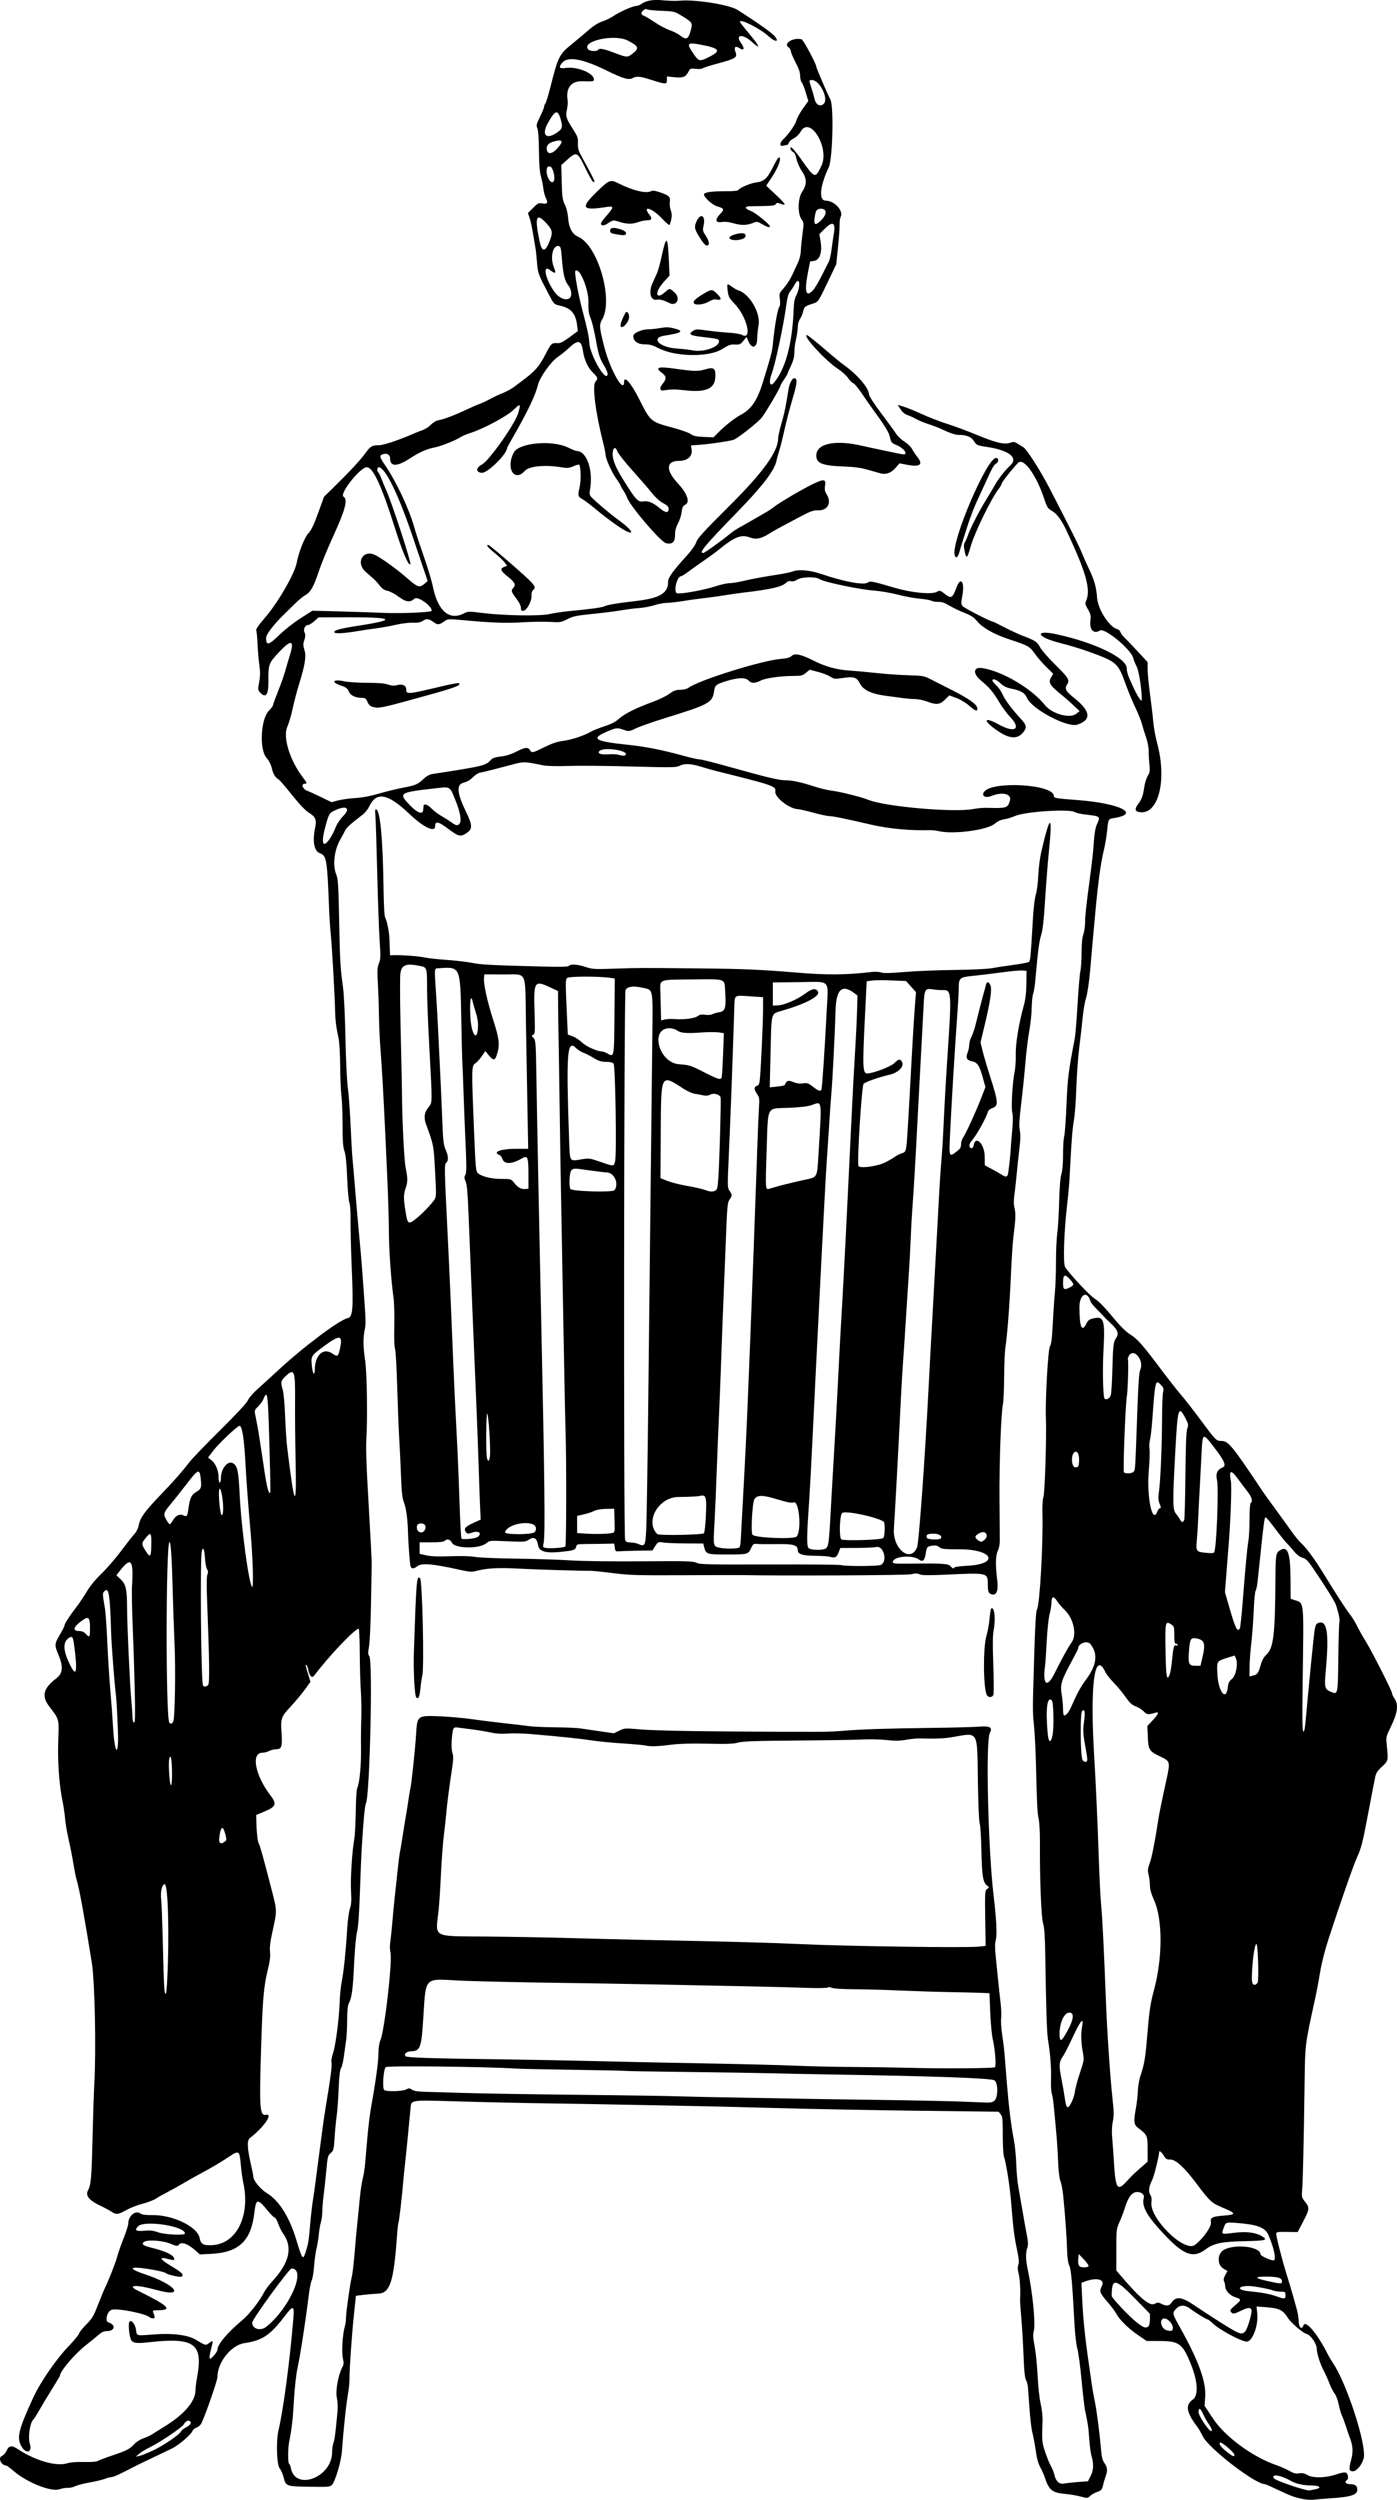 <?xml version="1.0" encoding="UTF-8" standalone="no"?>
<svg xmlns:rdf="http://www.w3.org/1999/02/22-rdf-syntax-ns#" xmlns="http://www.w3.org/2000/svg" height="800" viewBox="0 0 447.364 800" width="447.36" version="1.1" xmlns:cc="http://creativecommons.org/ns#" xmlns:dc="http://purl.org/dc/elements/1.1/">
<path d="m417.74 799.83c-2.666-0.41-4.253-0.973-8.546-3.033-2.068-0.992-3.923-1.804-4.122-1.804-3.155 0-18.048-11.483-19.93-15.367-0.502-1.035-1.227-2.3-1.612-2.81-3.652-4.839-4.05-7.123-1.552-8.902 1.973-1.405 1.575-6.229-1.012-12.285-2.418-5.66-3.563-6.428-9.623-6.45l-4.145-0.015-2.718-1.846c-3.099-2.104-6.004-4.955-6.988-6.856-0.37-0.714-1.688-2.467-2.929-3.895-2.41-2.773-2.586-3.301-1.68-5.053 1.076-2.08-1.768-2.776-5.525-1.351l-1.051 0.398 0.232 4.857c0.395 8.26 0.939 13.08 3.199 28.372 0.193 1.304 0.601 3.557 0.908 5.008 0.569 2.692 1.552 10.38 1.982 15.503 0.177 2.105 0.456 3.142 1.07 3.973 0.958 1.296 1.04 2.422 0.319 4.392-0.282 0.769-0.657 2.051-0.835 2.848-0.278 1.249-0.525 1.519-1.79 1.954-0.807 0.278-1.845 0.859-2.305 1.292-0.814 0.765-0.901 0.771-2.984 0.206-1.18-0.32-3.398-0.697-4.928-0.838-4.281-0.394-5.285-1.218-6.66-5.468-0.25-0.771-0.873-2.153-1.386-3.07-0.513-0.917-1.073-2.706-1.246-3.976-0.382-2.808-0.866-5.461-1.405-7.688-0.222-0.918-0.578-4.09-0.792-7.048-0.213-2.958-0.441-6.047-0.506-6.863-0.065-0.816-0.352-1.901-0.638-2.411-0.362-0.645-0.595-2.957-0.766-7.605-0.135-3.672-0.454-9.098-0.709-12.056-0.255-2.958-0.438-5.713-0.407-6.121 0.191-2.484-0.034-6.57-0.448-8.161-0.347-1.333-0.376-2.139-0.103-2.865 0.291-0.773 0.175-1.991-0.497-5.193-0.861-4.102-1.159-6.557-1.836-15.127-0.365-4.618-1.637-12.635-2.269-14.297-0.216-0.568-0.389-3.654-0.386-6.875 0.005-5.085-0.081-5.952-0.663-6.671l-0.669-0.826-25.754-0.313c-14.165-0.172-34.684-0.564-45.6-0.87-10.915-0.306-25.188-0.644-31.717-0.751-6.529-0.107-15.376-0.275-19.661-0.373-4.285-0.098-14.05-0.263-21.701-0.366-7.651-0.103-20.372-0.381-28.269-0.617-16.209-0.486-15.349-0.618-15.644 2.402-0.103 1.057-0.456 4.759-0.785 8.228-0.329 3.468-0.746 7.558-0.928 9.088s-0.434 4.034-0.559 5.564c-0.392 4.784-1.361 13.155-1.56 13.479-0.105 0.171-0.325 2.174-0.489 4.451-1.049 14.553-2.22 18.122-6.001 18.288-1.284 0.056-3.414 0.235-4.734 0.397l-2.4 0.295-0.635 5.935c-0.688 6.44-1.481 17.881-1.429 20.633 0.018 0.943-0.148 2.779-0.369 4.08-0.737 4.346-1.518 11.593-2.069 19.211-0.226 3.118-2.114 9.488-3.146 10.611-0.646 0.704-1.071 0.741-7.27 0.639-7.489-0.123-7.503-0.128-8.249-3.038-0.261-1.019-0.836-2.313-1.278-2.875-0.941-1.198-1.158-8.737-0.351-12.166 1.549-6.576 3.622-22.166 4.748-35.704 0.358-4.305-0.002-4.421-2.708-0.872-4.715 6.183-7.191 7.844-12.965 8.702-4.252 0.631-8.631 6.128-8.631 10.833 0 1.06-3.482 11.164-5.017 14.558-0.344 0.761-0.969 1.371-1.648 1.608-0.602 0.21-1.192 0.691-1.312 1.068-0.349 1.099-4.35 4.541-6.53 5.617-1.1 0.543-4.17 2.013-6.822 3.267-2.652 1.254-5.323 2.55-5.935 2.881-0.612 0.331-1.363 0.725-1.669 0.876-0.306 0.151-1.43 0.706-2.497 1.233s-2.257 0.958-2.644 0.958c-0.387 0-1.266 0.233-1.954 0.519-0.688 0.285-2.837 0.799-4.775 1.142-1.938 0.343-4.082 0.895-4.763 1.227-0.681 0.332-1.734 0.566-2.34 0.519-0.605-0.046-1.84 0.167-2.744 0.474-2.594 0.881-10.226-2.141-14.435-5.715-1.215-1.032-2.329-1.876-2.475-1.876-1.607 0-2.826-2.425-1.528-3.04 0.561-0.266 1.258-1.024 1.549-1.685 0.761-1.728 1.639-1.85 3.675-0.51 5.686 3.744 12.428 5.629 15.924 4.453 0.849-0.286 2.873-0.431 5.216-0.375 2.106 0.051 4.025-0.066 4.266-0.258 0.241-0.193 2.274-0.973 4.518-1.734 5.035-1.707 5.724-2.058 7.27-3.697 0.701-0.743 1.992-1.558 2.994-1.891 0.969-0.322 2.311-0.956 2.982-1.409 0.672-0.453 2.231-1.436 3.466-2.183 6.494-3.932 10.169-8.166 10.189-11.736 0.004-0.739 0.249-2.679 0.543-4.312 1.936-10.715-0.914-12.743-15.571-11.079-4.066 0.462-5.221 0.247-5.711-1.063-0.54-1.444-0.81-4.892-0.429-5.478 0.572-0.88 1.883 0.687 2.134 2.551 0.269 2.005-0.075 1.918 5.803 1.467 5.98-0.459 10.836 0.17 13.418 1.738 3.079 1.869 3.059 1.865 4.265 0.973 1.298-0.959 1.297-0.964 0.473 2.25-0.351 1.368-0.506 2.619-0.346 2.78 0.341 0.341 2.436-2.059 2.451-2.808 0.035-1.775 3.187-5.514 8.113-9.623 2.061-1.719 5.42-6.021 6.756-8.651 0.453-0.892 1.7-2.571 2.772-3.731 5.505-5.963 6.572-10.885 3.32-15.325-0.448-0.612-1.122-1.989-1.497-3.06-0.375-1.071-0.883-1.948-1.128-1.948s-1.319-1.075-2.385-2.39c-3.027-3.731-3.603-3.648-4.079 0.59-1.036 9.219-4.894 12.961-13.839 13.425l-3.647 0.189-1.361-1.22c-2.494-2.235-4.602-2.963-5.404-1.867-0.366 0.5-0.685 0.457-2.723-0.371-2.691-1.093-7.825-1.351-8.588-0.431-0.606 0.731 0.043 1.123 3.1 1.874 3.44 0.845 6.075 2.01 6.548 2.896 0.546 1.021 0.286 1.115-1.652 0.596-3.3-0.882-2.824 0.052 1.25 2.458 3.038 1.794 3.824 2.631 2.968 3.16-0.489 0.302-4.363-0.565-5.049-1.13-0.52-0.429-4.868-1.312-8.041-1.634-3.837-0.389-3.29 0.471 1.258 1.979 10.009 3.32 13.318 7.685 3.84 5.064-6.44-1.78-9.833-1.662-6.024 0.21 9.877 4.855 11.318 6.256 6.451 6.271-1.569 0.005-1.767 0.089-1.534 0.655 0.656 1.594 0.643 1.948-0.07 1.948-0.391 0-0.87-0.157-1.063-0.348-1.204-1.189-10.56-3.021-12.206-2.389-1.43 0.549-2.194 3.639-0.993 4.02 2.505 0.795 2.092 2.798-0.577 2.798-0.859 0-1.644 0.367-2.619 1.223-0.766 0.673-2.545 2.127-3.955 3.232-3.715 2.912-8.38 8.409-8.38 9.874 0 0.079-1.221 2.103-2.714 4.499-1.492 2.396-3.271 5.357-3.951 6.582-0.681 1.224-1.557 2.582-1.947 3.017-1.045 1.165-1.65 5.685-1.018 7.601 0.891 2.701-1.099 3.466-2.599 0.999-1.713-2.816-1.123-5.312 3.748-15.88 2.244-4.869 7.336-12.241 11.274-16.325 1.672-1.734 3.163-3.545 3.313-4.024 0.15-0.479 1.22-1.818 2.377-2.975 1.829-1.829 2.31-2.637 3.681-6.177 0.867-2.24 1.899-4.74 2.293-5.556 1.359-2.815 3.43-8.133 3.959-10.163 0.292-1.12 1.192-3.676 2-5.682s1.47-4.105 1.47-4.665c0-2.45 2.328-4.389 3.869-3.223 0.511 0.387 1.678 0.536 4.08 0.521 6.481-0.04 14.232 3.759 14.896 7.301 0.376 2.005 1.226 2.479 4.125 2.303 7.741-0.471 12.17-9.436 9.863-19.964-0.246-1.122-0.598-3.678-0.783-5.68-0.448-4.852-0.465-4.86-4.396-2.244-1.802 1.199-4.998 3.097-7.102 4.217s-5.192 2.849-6.863 3.841c-1.67 0.992-4.027 2.303-5.238 2.914-1.21 0.611-2.822 1.522-3.582 2.025-0.76 0.503-2.678 1.238-4.264 1.634-1.585 0.396-3.923 1.302-5.196 2.014-2.678 1.497-3.271 1.564-4.79 0.535-0.612-0.415-2.281-1.306-3.709-1.981-3.484-1.646-4.715-3.228-3.793-4.874 0.928-1.657 1.146-4.11 1.42-15.942 0.16-6.937 0.426-15.033 0.589-17.991 0.612-11.075 0.173-32.785-0.785-38.765-2.441-15.24-3.952-23.512-4.845-26.523-0.272-0.918-0.76-3.339-1.085-5.379-0.325-2.04-0.998-5.462-1.496-7.605s-1.011-5.147-1.14-6.677c-0.129-1.53-0.479-3.949-0.777-5.375-1.115-5.335-1.655-12.726-1.422-19.479 0.252-7.322 0.377-6.841-2.895-11.127-2.513-3.293-1.892-5.776 2.228-8.914 2.172-1.654 2.362-3.746 0.697-7.677-1.278-3.017-1.247-3.416 0.506-6.367 0.816-1.374 1.484-2.7 1.484-2.948 0-0.566 1.497-2.876 3.895-6.012 1.02-1.334 2.522-3.578 3.339-4.986 0.917-1.582 2.669-3.703 4.584-5.551 1.705-1.644 4.532-4.91 6.28-7.256s3.669-4.794 4.268-5.44c0.676-0.73 1.21-1.826 1.41-2.897 0.432-2.315 1.921-4.367 7.002-9.654 4.263-4.436 6.643-7.138 9.485-10.77 0.824-1.053 5.191-5.57 9.705-10.039 5.177-5.125 8.405-8.609 8.744-9.436 0.305-0.745 1.7-2.347 3.229-3.709 1.48-1.319 4.217-3.817 6.081-5.551 8.245-7.671 19.964-16.481 22.678-17.047 1.61-0.336 1.821-2.945 1.28-15.783-0.241-5.713-0.414-12.576-0.386-15.252 0.032-3.003-0.115-5.275-0.385-5.935-0.24-0.589-0.559-4.158-0.709-7.933-0.188-4.75-0.454-7.377-0.866-8.532-0.461-1.296-0.597-3.206-0.607-8.532-0.007-3.775-0.169-7.943-0.36-9.264s-0.37-5.494-0.397-9.274c-0.029-4.041-0.248-7.79-0.531-9.098-0.733-3.389-1.025-5.679-1.091-8.532-0.117-5.11-0.999-20.842-1.374-24.483-0.21-2.04-0.444-5.379-0.521-7.419-0.641-16.974-0.793-17.903-3.069-18.773-1.73-0.662-2.327-3.741-1.5-7.746 0.601-2.911 0.276-3.815-1.84-5.117-1.192-0.734-3.004-2.62-5.465-5.69-2.025-2.526-3.913-4.736-4.195-4.912-1.221-0.762-1.846-1.75-2.288-3.619-0.301-1.273-0.916-2.492-1.697-3.365-2.371-2.649-1.903-12.397 0.723-15.087 0.742-0.759 1.348-1.578 1.348-1.818 0-0.241 0.722-2.237 1.604-4.436 0.882-2.199 1.903-5.083 2.268-6.41 0.365-1.326 0.979-3.404 1.363-4.616 1.711-5.394 0.773-5.826-3.302-1.521-3.301 3.487-3.489 4.001-3.412 9.301 0.063 4.291-0.834 5.581-2.584 3.719-0.823-0.877-0.836-0.992-0.384-3.39 0.361-1.916 0.374-3.17 0.053-5.492-0.228-1.655-0.487-4.678-0.576-6.718-0.088-2.04-0.269-3.983-0.402-4.318-0.169-0.425 0.622-1.599 2.626-3.895 4.216-4.83 9.679-14.242 10.32-17.778 0.6-3.309 2.518-8.142 3.744-9.435 0.9-0.95 1.738-2.693 3.116-6.491l1.885-5.193 2.876-2.812c5.006-4.895 8.832-8.996 10.277-11.017 1.678-2.346 2.233-2.68 4.458-2.68 1.51 0 6.476-1.673 11.511-3.879 0.612-0.268 1.753-0.712 2.536-0.987 0.783-0.275 1.951-1.044 2.597-1.708 0.696-0.716 1.702-1.3 2.472-1.434 1.661-0.289 5.369-1.696 8.85-3.36 1.501-0.717 3.401-1.542 4.222-1.831 0.821-0.29 2.348-1.003 3.392-1.584 1.044-0.581 2.861-1.436 4.038-1.9 1.177-0.463 2.763-1.317 3.524-1.897 0.761-0.58 2.123-1.603 3.025-2.273 3.78-2.807 5.168-4.4 7.077-8.117 1.912-3.721 2.028-3.825 4.142-3.688 0.679 0.044 1.82-0.554 3.638-1.908l2.649-1.972-0.228-1.824c-0.478-3.826-1.946-5.51-5.492-6.297-1.895-0.421-1.917-0.442-3.466-3.385-3.565-6.771-3.598-6.86-3.901-10.566-0.159-1.938-0.373-3.941-0.476-4.451-0.103-0.51-0.45-2.557-0.771-4.548-0.321-1.992-0.826-4.309-1.122-5.149l-0.539-1.528 1.663-1.663c1.506-1.506 1.784-1.641 2.939-1.424 1.608 0.302 1.93-0.185 1.149-1.736-0.333-0.66-0.696-2.035-0.807-3.056-0.111-1.02-0.461-2.773-0.777-3.895-0.399-1.418-0.591-3.907-0.629-8.161-0.035-3.858-0.222-6.515-0.507-7.188-0.405-0.958-0.317-1.339 0.855-3.713 0.719-1.455 1.307-2.903 1.307-3.217 0-0.314 0.171-0.743 0.38-0.952s0.949-2.621 1.645-5.36c2.486-9.789 2.792-10.401 6.846-13.701 1.752-1.426 4.217-3.494 5.477-4.595 1.464-1.279 3.005-2.236 4.266-2.651 1.086-0.357 2.712-1.153 3.614-1.769 1.92-1.312 6.192-3.199 7.273-3.213 0.414-0.006 1.119-0.267 1.568-0.582 1.685-1.18 3.826-1.541 7.139-1.202 1.734 0.177 4.155 0.224 5.379 0.104 4.685-0.459 15.719 1.298 18.272 2.91 6.149 3.881 11.227 7.471 12.046 8.515 1.497 1.909 0.078 1.873-2.04-0.051-2.762-2.509-9.216-5.753-9.159-4.604 0.008 0.153 1.343 1.863 2.968 3.8 3.434 4.094 3.856 5.352 0.884 2.636-2.907-2.656-5.476-2.449-3.529 0.285 1.328 1.865 1.046 2.711-0.554 1.663-1.254-0.822-1.766-0.271-1.182 1.275 0.656 1.739 0.046 2.142-5.465 3.61-2.619 0.698-4.922 1.43-5.12 1.627-0.197 0.197-1.155 0.264-2.128 0.149-1.69-0.2-1.797-0.158-2.364 0.94-0.869 1.68-1.783 2.031-4.529 1.737l-2.364-0.253v1.142c0 1.444-0.295 1.446-4.804 0.023-3.953-1.248-4.82-1.328-6.262-0.582-1.205 0.623-3.082 0.07-8.025-2.363-7.924-3.9-12.632-4.741-14.45-2.581-1.26 1.498-0.929 1.94 1.229 1.643 3.61-0.497 8.942 1.695 8.942 3.676 0 0.642-0.125 0.661-3.91 0.59-3.414-0.064-5.114 2.196-4.52 6.008 0.105 0.671 0.017 1.991-0.194 2.933-0.499 2.226-0.292 2.935 1.823 6.239 1.578 2.467 1.753 2.952 1.682 4.666-0.062 1.476 0.147 2.328 0.915 3.735 4.641 8.508 4.949 9.189 3.834 8.501-0.231-0.143-1.342-2.163-2.469-4.489-2.43-5.016-2.734-5.149-5.685-2.496l-1.928 1.733 0.135 5.408c0.119 4.753 0.241 5.632 1.014 7.263 0.556 1.173 0.946 2.809 1.062 4.451 0.206 2.929 1.343 5.024 3.137 5.779 6.365 2.681 11.455 20.215 7.709 26.563-0.959 1.625-0.881 2.541 0.759 8.92 1.827 7.107 6.281 14.937 6.281 11.042 0-2.286 2.286 0.338 4.984 5.721 3.494 6.971 3.533 7.002 10.781 8.938 2.448 0.654 4.952 1.546 5.564 1.982 0.873 0.622 1.783 0.822 4.221 0.926l3.108 0.133 1.529-1.557c2.135-2.174 5.295-4.647 7.33-5.734 3.28-1.754 5.186-4.608 6.989-10.469 2.6-8.455 2.925-9.707 3.162-12.181 0.558-5.846 1.504-11.16 2.128-11.952 0.202-0.257 0.245-1.26 0.1-2.315-0.249-1.809-0.211-1.913 1.314-3.628 0.863-0.971 2.068-2.85 2.676-4.176 0.608-1.326 1.456-3.162 1.884-4.08 0.428-0.918 0.805-2.504 0.838-3.524 0.033-1.02 0.274-3.488 0.536-5.484 0.461-3.519 0.451-3.662-0.327-4.715-1.271-1.719-1.169-6.71 0.177-8.691 1.603-2.359 1.605-4.275 0.005-6.61-0.751-1.097-1.519-2.815-1.753-3.924-0.23-1.085-0.656-2.065-0.948-2.177-0.776-0.298-1.417-1.6-0.788-1.6 0.269 0 1.64 1.628 3.045 3.617 4.587 6.494 4.658 6.518 6.66 2.291 2.682-5.661-3.606-16.134-6.609-11.009-0.584 0.996-1.466 1.866-2.292 2.26-0.739 0.352-1.429 0.969-1.534 1.37-0.105 0.401-0.38 0.732-0.611 0.735-0.231 0.003-0.796 0.106-1.255 0.229-1.183 0.317-1.117-0.952 0.11-2.105 1.729-1.625 3.8-4.603 4.184-6.018 0.208-0.768 1.149-2.476 2.09-3.794l1.711-2.397-0.805-2.697c-0.443-1.484-1.033-2.961-1.311-3.283-0.277-0.322-0.505-1.268-0.505-2.101 0-1.054-0.452-2.368-1.484-4.316-0.816-1.54-1.484-3.131-1.484-3.535 0-0.404-0.349-0.978-0.776-1.277-1.743-1.221 1.551-3.209 4.212-2.541 0.544 0.136 4.725 7.931 4.725 8.809 0 0.442 3.785 9.243 4.459 10.37 1.171 1.956 0.79 19.054-0.485 21.761-2.857 6.067-3.273 10.698-0.961 10.698 2.767 0 5.792 3.296 4.773 5.2-0.215 0.402-0.368 1.525-0.339 2.495 0.029 0.97-0.202 4.218-0.512 7.217l-0.564 5.453-2.448 5.119c-3.387 7.081-3.266 6.903-5.096 7.486-2.501 0.796-2.69 0.95-3.047 2.493-0.184 0.796-0.645 1.89-1.025 2.431-0.408 0.582-0.696 1.643-0.704 2.597-0.007 0.887-0.255 2.614-0.551 3.838-0.296 1.224-0.54 3.128-0.543 4.23-0.005 1.448-0.315 2.659-1.119 4.36-0.612 1.295-1.113 2.45-1.113 2.566 0 0.116-0.501 0.938-1.113 1.828-0.612 0.89-1.113 1.763-1.113 1.941 0 0.547-4.726 8.589-5.973 10.164-1.242 1.569-7.803 6.732-9.055 7.126-1.418 0.447-7.072 1.293-10.331 1.546l-3.288 0.255 0.207 1.279c0.352 2.167-1.306 3.656-4.069 3.656-4.096 0-4.283 2.933-0.45 7.059 3.04 3.272 4.085 6.047 2.596 6.894-0.869 0.494-1.091 0.92-1.27 2.436-0.12 1.011-0.646 2.644-1.171 3.63-0.683 1.284-0.953 2.357-0.953 3.786 0 2.201-0.946 3.026-2.907 2.534-1.734-0.435-11.69-12.129-12.491-14.671-0.158-0.501-0.681-1.492-1.162-2.202-0.481-0.71-0.875-1.419-0.875-1.576 0-0.156-0.6-1.119-1.333-2.139-1.516-2.111-3.465-6.439-3.48-7.73-0.005-0.476-0.345-2.178-0.754-3.781-2.427-9.507-3.562-18.375-2.501-19.548 0.927-1.024 0.828-1.386-0.807-2.964-1.592-1.536-2.781-4.138-3.194-6.991-0.488-3.365-1.543-3.599-4.367-0.966-1.059 0.987-2.676 2.301-3.595 2.922-2.297 1.552-5.865 6.575-6.461 9.095-0.769 3.253-3.408 8.724-8.318 17.245-0.849 1.473-1.543 2.759-1.543 2.857 0 1.918-6.282 8.083-8.083 7.933-2.014-0.167-1.958-1.585 0.108-2.713 2.28-1.246 10.479-12.867 11.521-16.33 0.932-3.098 0.717-3.275-1.413-1.157-2.057 2.046-9.72 6.147-14.004 7.493-1.122 0.353-2.458 0.921-2.968 1.262-1.579 1.057-6.394 2.966-8.438 3.345-2.435 0.451-4.748 1.491-8.039 3.614-4.041 2.606-6.151 2.537-6.151-0.203 0-1.031-0.883-1.618-2.008-1.335-1.548 0.389-1.501 0.788 0.427 3.61 3.593 5.26 7.71 14.016 9.318 19.82 0.406 1.463 1.766 5.603 3.024 9.198 1.258 3.596 2.579 7.986 2.938 9.756 1.58 7.809 5.233 11.01 9.883 8.66 1.393-0.704 1.639-0.713 5.538-0.215 6.994 0.894 18.814 1.106 21.944 0.393 1.46-0.333 4.381-0.765 6.492-0.962 6.428-0.598 10.376-1.133 11.063-1.501 0.899-0.481 4.133-1.033 9.838-1.678 7.858-0.889 10.572-2.46 10.572-6.12 0-1.413 1.411-3.383 6.192-8.642 1.263-1.39 2.498-3.137 2.744-3.882 0.495-1.498 1.987-3.14 11.335-12.47 10.263-10.242 14.97-16.825 14.97-20.935 0-0.595 0.474-2.732 1.054-4.747 0.997-3.465 1.366-5.241 2.259-10.879 0.383-2.417 1.406-4.066 2.214-3.566 0.689 0.426 0.467 1.913-1.045 7.002-0.8 2.69-1.892 6.894-2.428 9.343-0.536 2.448-1.289 5.453-1.673 6.677s-0.804 2.749-0.931 3.388c-0.598 3.003-4.448 8.029-12.467 16.273-10.559 10.855-12.486 13.169-10.966 13.169 0.437 0 5.8-3.856 8.96-6.444 0.612-0.501 1.864-1.318 2.782-1.815 0.918-0.497 2.754-1.538 4.08-2.313 1.326-0.775 3.162-1.832 4.08-2.348 0.918-0.516 2.129-1.316 2.691-1.777 1.537-1.26 8.572-5.421 12.191-7.21 3.822-1.889 4.595-1.818 4.223 0.389-0.195 1.156-0.081 1.754 0.524 2.732 1.674 2.709 0.327 5.233-2.731 5.118-1.517-0.057-2.377 0.256-6.086 2.219-7.218 3.819-7.973 4.233-9.547 5.229-2.618 1.657-4.298 1.985-6.287 1.226-2.691-1.028-4.902-0.154-9.816 3.877-0.918 0.753-3.088 2.342-4.822 3.531s-4.003 2.801-5.042 3.583c-1.039 0.782-2.078 1.421-2.31 1.421-1.284 0-2.494 4.997-1.319 5.448 0.979 0.376 8.42-0.943 12.152-2.153 1.812-0.588 3.934-1.069 4.715-1.069 0.781 0 2.816-0.325 4.522-0.723 3.192-0.744 5.391-1.149 11.263-2.071 1.866-0.293 3.869-0.719 4.451-0.946 1.897-0.74 5.548-0.415 9.181 0.817 7.278 2.469 13.476 3.622 14.802 2.753 0.882-0.578 1.421-0.475 8.606 1.64 5.435 1.6 11.783 2.221 13.52 1.323 1.001-0.517 1.129-0.488 2.444 0.556 2.179 1.732 2.574 1.53 3.888-1.982 1.373-3.67 2.692-1.757 1.853 2.689-0.451 2.393-0.438 2.679 0.158 3.338 0.581 0.642 8.768 4.848 9.436 4.848 0.147 0 1.884 0.841 3.861 1.869s4.702 2.286 6.055 2.796c3.825 1.44 4.531 1.912 5.382 3.596 0.436 0.863 2.589 3.341 4.785 5.507 4.366 4.306 4.794 5.015 3.878 6.414-0.876 1.337-0.447 2.165 2.222 4.289 5.348 4.256 5.688 7.038 1.047 8.57-3.164 1.044-14.503-4.938-16.077-8.482-0.779-1.753-1.835-2.372-5.259-3.085-1.367-0.285-2.347-0.784-3.267-1.667-1.275-1.223-2.581-1.663-2.581-0.87 0 0.214 0.576 0.924 1.28 1.577 0.704 0.653 1.604 1.95 1.999 2.884 0.726 1.713 2.91 4.63 5.868 7.839 1.871 2.03 1.976 2.77 0.62 4.381-1.779 2.114-4.277 1.965-7.903-0.471-5.054-3.396-4.896-4.939 0.219-2.132 5.176 2.841 7.265 1.387 3.56-2.478-0.976-1.018-2.512-3.089-3.413-4.602-2.004-3.366-3.216-4.811-5.8-6.916-2.84-2.313-2.615-4.559 0.407-4.069 6.487 1.053 15.739 6.542 20.041 11.891 2.238 2.782 7.948 4.338 9.974 2.717l1.071-0.857-1.998-1.879c-1.099-1.034-2.582-2.346-3.296-2.917-4.32-3.453-4.832-4.264-3.81-6.043l0.641-1.117-2.218-2.183c-1.22-1.201-2.885-3.127-3.701-4.281-1.631-2.305-1.954-2.484-8.347-4.611-4.76-1.583-8.349-3.625-10.102-5.744-1.016-1.228-1.946-1.841-4.048-2.662-1.501-0.587-3.671-1.63-4.823-2.317-1.516-0.905-2.492-1.235-3.534-1.194-0.792 0.031-1.782-0.127-2.2-0.351-0.418-0.224-2.083-0.518-3.7-0.654s-4.775-0.719-7.019-1.296c-2.244-0.577-5.583-1.156-7.419-1.287-4.853-0.346-16.395-2.766-17.765-3.726-1.194-0.836-5.701-0.71-7.078 0.197-0.692 0.456-1.424 0.645-1.968 0.509-0.59-0.148-1.131 0.031-1.697 0.562-1.317 1.237-4.862 2.048-13.225 3.025-1.53 0.179-4.451 0.595-6.492 0.925-2.04 0.33-5.045 0.744-6.677 0.921s-4.553 0.581-6.492 0.898c-1.938 0.317-4.275 0.582-5.193 0.589-0.918 0.006-2.745 0.349-4.06 0.761s-3.485 0.817-4.822 0.9c-1.337 0.083-3.934 0.41-5.77 0.728-1.836 0.318-5.986 0.84-9.221 1.162-5.101 0.507-6.167 0.729-8.02 1.671-2.024 1.028-2.313 1.075-5.432 0.874-1.812-0.117-5.798-0.06-8.858 0.127-5.439 0.331-9.781 0.172-19.405-0.712-4.316-0.396-4.622-0.379-5.564 0.308-1.743 1.271-2.299 1.319-3.618 0.313-1.43-1.091-2.26-1.168-3.469-0.321-0.62 0.434-1.54 0.592-3.149 0.54-1.252-0.041-3.733 0.267-5.522 0.684-1.787 0.417-4.538 0.916-6.114 1.11-1.576 0.194-4.285 0.595-6.019 0.892-4.143 0.709-7.205 0.887-7.427 0.432-0.336-0.69 1.686-1.245 8.168-2.242 11.784-1.812 10.762-2.632-3.247-2.604l-9.983 0.019-1.374 1.206c-0.756 0.663-1.593 1.206-1.86 1.206-1.053 0-1.775 1.315-1.297 2.363 0.351 0.77 0.341 1.29-0.048 2.468-0.417 1.264-0.409 1.761 0.051 3.243 0.627 2.019 0.174 4.789-1.833 11.216-0.605 1.938-1.474 5.277-1.931 7.419-0.457 2.142-1.243 4.813-1.748 5.935-1.438 3.197 0.749 10.471 4.763 15.842 1.604 2.147 1.677 2.334 0.909 2.334-0.882 0-1.065 0.742-0.372 1.507 0.358 0.395 0.789 0.719 0.958 0.719 0.169 0 2.024 0.83 4.121 1.844l3.813 1.844 2.035-0.55c1.119-0.302 3.621-0.652 5.559-0.777 2.324-0.15 4.914-0.637 7.605-1.43 2.244-0.662 5.666-1.5 7.605-1.862 4.028-0.753 4.854-1.108 6.729-2.896 0.874-0.833 1.855-1.365 2.782-1.508 16.526-2.544 17.051-2.673 18.795-4.601 0.474-0.524 1.374-0.816 3.078-0.998 1.616-0.173 3.227-0.673 4.895-1.518 2.871-1.455 3.795-1.566 4.44-0.532 0.626 1.002 0.719 0.983 4.635-0.947 2.509-1.236 4.122-1.773 6.023-2.004 2.606-0.317 6.824-1.723 8.903-2.968 0.612-0.366 2.532-1.128 4.266-1.692 2.271-0.739 3.59-1.425 4.715-2.451 1.717-1.567 5.464-3.43 10.84-5.39 1.924-0.702 4.284-1.852 5.243-2.556 1.406-1.032 2.084-1.281 3.493-1.281 1.136 0 2.102-0.252 2.76-0.721 3.42-2.435 23.304-8.64 29.335-9.155 2.03-0.173 3.004-0.439 3.603-0.983 1.037-0.941 2.966-0.512 7.154 1.591 3.725 1.87 7.282 2.843 11.314 3.095 1.836 0.115 5.759 0.474 8.717 0.799 2.958 0.325 7.555 0.648 10.215 0.717 4.29 0.112 5.044 0.232 6.677 1.062 1.013 0.514 4.343 2.207 7.401 3.761 5.577 2.835 7.98 4.594 7.98 5.841 0 1.041-0.652 0.806-2.68-0.969-1.067-0.934-2.826-1.986-4.089-2.446l-2.216-0.808-1.389 1.357c-1.664 1.625-2.716 1.74-5.702 0.622-1.171-0.438-2.883-0.796-3.805-0.796-0.922 0-2.794-0.154-4.159-0.341-1.365-0.188-3.95-0.54-5.744-0.783-4.202-0.569-6.804-1.843-7.808-3.823-1.026-2.025-1.922-2.329-5.369-1.823-2.705 0.397-2.917 0.375-4.149-0.422-0.714-0.462-2.493-1.148-3.953-1.523l-2.654-0.683-1.176 0.99c-1.034 0.87-1.498 0.99-3.837 0.993-4.213 0.005-9.075 0.684-10.651 1.488-1.831 0.934-3.031 0.932-3.881-0.007-0.939-1.037-3.505-0.97-7.171 0.188-3.311 1.046-3.58 1.273-3.889 3.283-0.56 3.644-1.532 4.171-15.834 8.594-3.775 1.167-7.884 2.61-9.132 3.205-2.213 1.056-2.31 1.069-3.895 0.517-2.177-0.758-2.373-0.74-5.276 0.485-5.53 2.333-4.255 3.16 6.62 4.295 5.66 0.591 10.986 1.65 18.006 3.583 2.152 0.592 4.341 1.077 4.866 1.077 0.525 0 4.273 0.929 8.33 2.063 13.166 3.683 16.985 4.608 19.061 4.617 2.312 0.01 5.158 0.62 9.466 2.031 1.629 0.534 4.046 1.112 5.372 1.284 2.937 0.382 9.59 2.044 11.871 2.965 5.436 2.194 27.468 4.113 33.571 2.923 1.224-0.239 3.144-0.41 4.266-0.381 6.399 0.167 6.682 0.085 7.421-2.155 0.757-2.292-2.235-3.102-5.958-1.612-1.812 0.725-3.147 0.01-2.348-1.258 2.322-3.681 22.4-2.56 22.4 1.25 0 0.66 0.652 0.773 7.419 1.276 13.593 1.01 20.525 4.389 11.85 5.776-1.855 0.297-1.8 0.19-2.23 4.306-0.198 1.891-0.687 4.689-1.087 6.22-0.4 1.53-1.061 5.37-1.468 8.532-0.679 5.277-1.118 9.831-2.823 29.289-0.363 4.144-0.881 7.731-1.313 9.088-0.392 1.233-0.88 3.995-1.084 6.138-0.204 2.142-0.698 6.482-1.097 9.645s-0.833 9.088-0.965 13.169c-0.132 4.08-0.484 8.755-0.782 10.387-0.481 2.632-0.846 7.505-1.392 18.548-0.091 1.836-0.432 5.592-0.759 8.347-1.023 8.627-1.357 18.924-0.651 20.032 1.451 2.275 8.056 9.306 9.581 10.2 1.072 0.628 3.018 2.605 5.412 5.499 2.587 3.126 4.385 4.928 5.837 5.849 2.415 1.532 3.79 3.09 9.956 11.281 2.457 3.264 5.301 6.884 6.32 8.044s3.818 4.749 6.22 7.976c5.023 6.749 5.069 6.795 6.796 6.795 2.135 0 3.558 1.745 12.985 15.922 0.485 0.73 2.418 3.414 4.294 5.964s4.208 5.774 5.181 7.164c0.973 1.39 2.35 3.056 3.06 3.702 1.698 1.546 4.266 5.067 7.358 10.093 4.141 6.73 6.939 11.041 8.204 12.64 0.658 0.831 1.684 2.5 2.281 3.709 0.597 1.209 1.811 3.367 2.697 4.795 2.043 3.291 8.516 16.038 8.516 16.77 0 0.303 0.312 0.994 0.693 1.535 1.487 2.112 1.142 4.645-1.312 9.647-1.302 2.655-1.331 2.802-1.06 5.564 0.477 4.866 0.488 4.818-1.576 6.756-1.636 1.536-1.922 2.03-2.279 3.927-0.225 1.194-0.657 3.422-0.962 4.952-0.305 1.53-0.967 4.994-1.472 7.697-1.392 7.448-1.952 9.596-3.2 12.284-1.134 2.442-5.267 14.256-9.102 26.017-1.219 3.737-2.29 7.926-2.752 10.758-0.416 2.55-1.159 6.473-1.65 8.717-3.245 14.829-3.166 14.192-3.341 26.891-0.256 18.638-0.552 31.529-0.782 34.131-0.202 2.287-0.154 2.485 0.936 3.853 1.497 1.878 1.447 2.377-0.631 6.348l-1.747 3.339-3.43-0.051c-2.95-0.044-3.43 0.034-3.429 0.556 0 1.059 1.831 8.227 3.329 13.034 0.794 2.55 1.717 5.638 2.049 6.863 0.333 1.224 0.87 3.144 1.194 4.266 0.324 1.122 0.605 2.872 0.625 3.889 0.039 1.999 1.025 2.863 1.513 1.325 0.615-1.938 4.528 2.699 7.808 9.253 0.357 0.714 1.103 1.966 1.657 2.782 4.377 6.448 10.725 25.967 9.861 30.324-0.374 1.886-2.115 4.155-3.292 4.293-1.381 0.161-1.591-0.621-0.862-3.216 0.787-2.804 0.743-4.61-0.171-7.103-0.412-1.122-1.065-3.022-1.452-4.221-0.387-1.2-0.949-2.702-1.249-3.339-0.3-0.637-0.76-2.243-1.022-3.569-0.265-1.339-0.843-2.862-1.3-3.425-0.453-0.558-1.183-1.977-1.623-3.153-0.44-1.176-1.203-2.89-1.696-3.808-1.251-2.329-2.385-5.812-2.385-7.324 0-1.604-1.98-4.472-3.316-4.803-1.217-0.302-5.003-3.577-6.002-5.194-1.459-2.361-2.755-3.014-6.55-3.301l-3.422-0.258 0.234 2.238c0.398 3.809-1.54 8.997-3.361 8.997-1.731 0-8.713-3.745-10.916-5.856-0.685-0.656-1.374-1.192-1.532-1.192-0.402 0-4.009-2.208-5.607-3.431-1.755-1.344-3.341-1.345-4.585-0.005-1.271 1.371-1.257 1.435 1.272 5.963 5.923 10.603 8.376 17.339 8.057 22.126l-0.196 2.952 2.715 4.096c3.839 5.791 12.603 12.234 20.22 14.865 1.329 0.459 3.218 1.29 4.199 1.847 1.403 0.796 2.078 0.965 3.162 0.792 1.011-0.162 1.7-0.025 2.584 0.513 1.759 1.069 5.828 1.003 9.221-0.151 1.797-0.611 2.791-0.777 3.218-0.538 0.675 0.377 0.844 1.981 0.248 2.35-0.92 0.568-0.336 1.298 1.039 1.298 1.596 0 2.3 0.52 2.3 1.698 0 1.715-1.912 2.368-8.161 2.787-2.55 0.171-5.138 0.385-5.75 0.477-0.612 0.091-1.964 0.035-3.004-0.125zm3.604-3.232c2.083-0.417 1.234-1.188-1.309-1.188-2.662 0-5.047-0.53-6.71-1.491-3.155-1.823-6.317-2.3-5.399-0.814 0.461 0.746 10.405 4.121 11.47 3.894 0.483-0.103 1.359-0.284 1.948-0.401zm-76.089-2.303 3.153-0.23 0.835-1.655c0.951-1.886 1.053-3.904 0.32-6.32-0.278-0.918-0.619-3.422-0.757-5.564-0.233-3.631-0.459-5.172-1.345-9.178-0.191-0.866-0.691-5.206-1.11-9.645-0.419-4.439-1.031-8.989-1.36-10.111-0.33-1.127-0.725-4.448-0.884-7.419-0.735-13.814-1.08-17.717-1.692-19.141-0.414-0.964-0.651-2.685-0.711-5.156-0.089-3.66-0.663-11.651-1.253-17.435-0.166-1.632-0.558-3.637-0.871-4.456-0.362-0.947-0.635-3.308-0.752-6.492-0.101-2.752-0.374-6.923-0.606-9.269-0.232-2.346-0.559-5.852-0.726-7.79-0.167-1.938-0.472-3.941-0.678-4.451-0.206-0.51-0.319-2.575-0.25-4.589 0.123-3.595-0.235-8.253-0.975-12.66-0.361-2.151-0.612-10.019-0.866-27.08-0.09-6.084-0.272-8.68-0.714-10.201-0.6-2.063-1.063-14.346-0.993-26.338 0.015-2.754-0.169-5.926-0.41-7.048-0.439-2.038-0.57-4.73-0.876-17.991-0.089-3.877-0.353-9.051-0.587-11.5-0.506-5.309-0.507-4.2 0.028-22.257 0.303-10.206 0.565-14.686 0.889-15.209 0.909-1.465 2.015-21.026 1.752-30.992-0.06-2.288 0.071-4.367 0.318-5.008 0.47-1.223 1.036-19.492 0.793-25.579-0.223-5.579 0.699-21.755 1.291-22.659 0.439-0.671 0.671-2.514 0.917-7.296 0.181-3.519 0.486-7.984 0.678-9.923 0.192-1.938 0.347-6.362 0.345-9.83-0.002-3.468 0.181-7.558 0.407-9.088 0.226-1.53 0.497-6.037 0.602-10.016 0.125-4.747 0.375-7.832 0.726-8.973 0.345-1.119 0.536-3.381 0.536-6.344 0-2.533 0.158-5.089 0.351-5.68 0.193-0.592 0.528-5.165 0.745-10.164 0.38-8.785 0.6-10.545 2.636-21.144 0.216-1.122 0.63-6.13 0.922-11.129 0.292-4.999 0.695-9.756 0.897-10.572 0.202-0.816 0.371-3.424 0.376-5.796 0.005-2.864 0.196-4.842 0.565-5.889 0.306-0.867 0.558-2.599 0.559-3.849 0.002-2.038 0.34-5.155 1.51-13.957 0.827-6.222 1.076-8.516 1.308-12.056 0.154-2.351 0.497-4.279 0.937-5.266 1.218-2.734 1.336-2.639-4.129-3.294-1.122-0.135-2.491-0.475-3.042-0.757-2.028-1.038-15.913-0.092-19.029 1.297-1.02 0.454-2.577 0.925-3.462 1.047-1.055 0.145-2.115 0.644-3.083 1.453-2.382 1.99-13.076 3.415-17.754 2.365-0.918-0.206-2.17-0.358-2.782-0.339-6.148 0.197-13.31-0.455-18.733-1.707-9.037-2.086-12.34-2.761-13.54-2.768-0.612-0.002-2.949-0.503-5.193-1.11-2.244-0.607-4.414-1.109-4.822-1.116-2.842-0.046-7.747-3.875-7.392-5.77 0.297-1.583-0.776-1.948-19.132-6.508-0.918-0.228-2.974-0.815-4.57-1.304-3.381-1.037-5.402-1.123-6.997-0.298-1.027 0.531-2.583 0.552-15.283 0.205-7.777-0.212-16.894-0.292-20.261-0.178-3.889 0.133-6.865 0.057-8.161-0.206-6.02-1.224-6.092-1.226-9.735-0.253-5.421 1.447-8.43 2.204-10.462 2.63-0.601 0.126-1.627 0.795-2.279 1.487-0.761 0.807-1.798 1.412-2.895 1.688-2.442 0.615-2.204 3.268 0.862 9.608 1.948 4.028 1.971 5.232 0.125 6.486-1.976 1.343-2.569 1.211-5.968-1.324-3.171-2.365-4.148-2.574-4.148-0.888 0 2.232-3.663 0.505-8.329-3.926-6.869-6.523-10.517-7.186-12.802-2.325-0.406 0.863-1.349 2.038-2.095 2.612-4.074 3.13-5.199 4.152-5.658 5.143-0.279 0.601-0.945 1.845-1.481 2.763-1.993 3.413-2.559 8.426-1.283 11.362 0.527 1.214 0.665 3.479 0.886 14.605 0.264 13.275 0.362 14.951 1.273 21.701 0.275 2.04 0.611 9.218 0.747 15.951 0.141 7.014 0.468 13.826 0.766 15.951 0.285 2.04 0.685 7.465 0.887 12.056 0.203 4.591 0.467 9.265 0.588 10.387 0.121 1.122 0.537 5.963 0.925 10.758 0.388 4.795 0.945 11.138 1.24 14.096 0.294 2.958 0.714 7.799 0.934 10.758 1.241 16.724 1.263 17.219 0.831 19.309-0.568 2.749-0.529 5.305 0.153 9.997 0.579 3.988 0.776 18.963 0.337 25.596-0.115 1.734 0.05 7.66 0.366 13.169 1.085 18.918 1.413 25.227 1.375 26.523-0.021 0.714-0.123 6.306-0.226 12.427-0.103 6.121-0.384 12.249-0.624 13.619-0.361 2.064-0.347 2.597 0.085 3.117 1.161 1.397 0.163 44.803-1.083 47.131-0.362 0.677-0.819 5.604-1.387 14.961-0.105 1.734-0.349 7.827-0.541 13.54-0.236 7.011-0.533 11.11-0.914 12.612-0.326 1.285-0.72 5.535-0.934 10.056-0.391 8.284-0.74 10.962-1.659 12.739-0.412 0.797-0.568 2.285-0.574 5.472-0.004 2.408-0.172 5.462-0.374 6.788-0.202 1.326-0.528 3.621-0.725 5.1s-0.594 3.064-0.881 3.524c-0.36 0.577-0.596 2.674-0.762 6.771-0.132 3.264-0.412 7.104-0.622 8.532-0.21 1.428-0.505 4.483-0.656 6.789-0.256 3.907-0.34 4.247-1.247 5.008-0.902 0.756-1.004 1.156-1.398 5.453-0.234 2.55-0.613 6.056-0.843 7.79s-0.431 4.155-0.447 5.379c-0.016 1.224-0.221 2.81-0.456 3.524-0.235 0.714-0.536 2.467-0.669 3.895-0.133 1.428-0.472 3.515-0.753 4.637-0.282 1.122-0.626 3.626-0.765 5.564-0.139 1.938-0.473 3.96-0.742 4.493-0.269 0.533-0.67 2.453-0.891 4.266-1.03 8.439-2.759 19.639-3.718 24.07-0.405 1.875-0.887 6.266-1.099 10.016-0.352 6.235-0.649 8.844-1.515 13.29-0.438 2.252-0.455 6.818-0.025 7.083 0.178 0.11 0.431 0.738 0.562 1.395 1.488 7.441 13.211 2.908 13.211-5.109 0-1.077 0.19-2.428 0.421-3.002 0.382-0.946 0.642-2.96 1.306-10.095 0.126-1.351 0.032-3.217-0.217-4.331-0.481-2.151 0.417-7.219 1.717-9.683 0.524-0.993 0.557-1.461 0.208-2.972-0.448-1.94-0.088-7.785 0.623-10.129 0.216-0.713 0.393-1.997 0.393-2.855 0-1.788 1.279-10.805 1.869-13.177 0.218-0.875 0.643-4.596 0.945-8.268 0.302-3.672 0.691-7.929 0.864-9.459 0.173-1.53 0.502-4.785 0.731-7.234s0.648-5.286 0.931-6.306c0.283-1.02 0.629-3.19 0.769-4.822s0.48-5.555 0.755-8.717c0.275-3.162 0.832-7.586 1.238-9.83 1.424-7.862 2.284-14.203 2.284-16.839 0-1.619 0.233-3.199 0.595-4.039 1.381-3.204 3.94-25.603 3.229-28.27-0.19-0.712-0.215-2.131-0.057-3.153 0.158-1.022 0.459-3.862 0.668-6.31s0.539-5.954 0.734-7.79c1.048-9.907 1.536-14.153 1.686-14.653 0.092-0.306 0.513-2.81 0.935-5.564s0.924-5.843 1.114-6.863c0.191-1.02 0.519-3.103 0.731-4.628 0.211-1.525 0.465-3.027 0.563-3.339 0.337-1.067 1.563-12.663 1.863-17.615 0.352-5.806 0.416-5.852 7.6-5.562 2.958 0.12 7.632 0.541 10.387 0.936 2.754 0.395 7.345 0.969 10.201 1.276 2.856 0.307 6.362 0.718 7.79 0.915 1.428 0.196 5.268 0.377 8.532 0.401 3.264 0.025 6.853 0.176 7.976 0.337 1.122 0.161 4.024 0.583 6.448 0.937l4.408 0.644 1.689-0.844c1.673-0.835 1.745-0.839 7.277-0.372 3.334 0.281 14.118 0.529 26.733 0.613 30.836 0.206 33.093 0.194 37.714-0.206 5.399-0.467 13.804-0.739 28.872-0.933 6.631-0.086 13.225-0.263 14.653-0.393 3.389-0.31 4.436 0.279 3.458 1.945-1.375 2.341-0.601 36.886 1.163 51.856 0.925 7.856 1.179 12.719 0.748 14.32-0.326 1.209-0.329 2.612-0.015 5.698 0.23 2.252 0.574 5.679 0.766 7.618 0.192 1.938 0.53 5.026 0.751 6.863 0.221 1.836 0.307 4.113 0.19 5.059-0.117 0.946 0.029 3.283 0.325 5.193 0.296 1.91 0.634 4.641 0.751 6.069 0.117 1.428 0.467 5.768 0.776 9.645 0.59 7.383 1.297 13.068 2.285 18.362 0.324 1.734 0.641 5.073 0.706 7.419 0.065 2.346 0.362 5.601 0.66 7.234 0.298 1.632 0.895 5.054 1.327 7.605 0.432 2.55 1.049 6.005 1.373 7.678 0.457 2.363 0.496 3.305 0.174 4.229-0.553 1.588-0.522 3.87 0.092 6.711 1.589 7.347 2.61 17.535 1.991 19.854-0.303 1.135-0.243 2.239 0.268 4.957 0.362 1.923 0.79 6.168 0.95 9.432 0.164 3.33 0.59 7.238 0.971 8.903 0.373 1.632 0.648 3.969 0.61 5.193-0.217 7.031-0.212 7.09 0.825 10.235 0.566 1.716 1.407 3.787 1.868 4.603 0.462 0.816 0.951 2.018 1.087 2.672 0.447 2.145 1.574 3.183 3.123 2.876 0.737-0.146 2.758-0.369 4.492-0.495zm-212.01-251.2c-0.508-0.822-0.895-8.742-0.706-14.449 0.765-23.096 0.896-24.642 1.995-23.537 0.715 0.719 1.347 28.512 0.707 31.067-0.194 0.775-0.47 2.681-0.613 4.236-0.244 2.664-0.767 3.68-1.383 2.683zm182.77-0.631c-1.147-2.233-1.24-15.199-0.135-18.91 0.411-1.382 0.864-3.891 1.005-5.575 0.141-1.684 0.398-3.15 0.571-3.256 1.021-0.631 1.425 3.574 0.699 7.277-0.269 1.371-0.289 4.838-0.064 10.912 0.185 4.991 0.189 9.188 0.01 9.552-0.412 0.837-1.655 0.837-2.085 0zm1.42-32.286c-0.894-0.307-1.101-0.88-1.107-3.069-0.01-3.848 0.155-3.809-13.625-3.174-5.366 0.247-7.395 0.218-8.209-0.119-0.828-0.343-1.452-0.348-2.667-0.02-1.298 0.35-40.468 0.541-54.704 0.267-1.02-0.02-9.283 0-18.362 0.044-14.734 0.071-17.16-0.002-22.584-0.682-3.342-0.419-6.597-0.749-7.234-0.733-2.255 0.056-17.565-0.413-23.415-0.718-6.047-0.315-9.732-0.105-12.9 0.736-1.559 0.414-2.204 0.374-5.379-0.332-8.67-1.928-12.198-2.236-13.539-1.182-1.238 0.974-2.07 0.94-2.281-0.093-0.235-1.146-0.705-7.689-0.78-10.85-0.097-4.103-0.586-7.646-1.313-9.506-0.51-1.305-0.727-3.26-0.908-8.161-0.13-3.545-0.391-9.032-0.579-12.194-0.188-3.162-0.486-10.768-0.663-16.901-0.177-6.133-0.488-11.475-0.692-11.871-0.222-0.431-0.315-3.323-0.231-7.211 0.077-3.57-0.029-7.66-0.236-9.088-0.787-5.445-1.49-15.511-1.49-21.32 0-3.325-0.256-11.574-0.57-18.33-0.313-6.756-0.626-13.536-0.696-15.066-0.433-9.545-1.023-19.839-1.404-24.483-0.243-2.958-0.471-7.883-0.508-10.943-0.037-3.06-0.196-7.761-0.353-10.446-0.243-4.154-0.194-5.112 0.334-6.43 0.548-1.369 0.575-2.201 0.237-7.174-0.211-3.094-0.562-12.971-0.782-21.948-0.219-8.977-0.486-17.218-0.593-18.313-0.149-1.537-0.083-1.954 0.291-1.83 1.27 0.423 2.119 9.577 2.333 25.167 0.079 5.777 0.268 9.01 0.557 9.551 0.569 1.063 1.273 4.635 1.332 6.755 0.025 0.918 0.079 2.464 0.12 3.435l0.074 1.766 1.577-0.034c2.681-0.057 7.768 0.341 9.537 0.747 0.927 0.212 4.022 0.55 6.878 0.751 2.856 0.2 6.529 0.628 8.161 0.95 3.045 0.601 5.929 0.756 21.736 1.167 6.724 0.175 9.193 0.125 9.389-0.191 0.41-0.664 2.81-0.508 5.344 0.348 2.135 0.721 2.811 0.76 9.439 0.538 8.043-0.269 7.014-0.266 27.356-0.069 14.042 0.136 19.251 0.365 31.346 1.377 9.194 0.77 15.703 0.698 23.646-0.259 0.968-0.117 2.263-0.037 2.877 0.178 0.807 0.281 2.894 0.238 7.514-0.158 3.518-0.301 10.653-0.594 15.856-0.651 5.203-0.057 10.544-0.3 11.871-0.539 1.326-0.239 4.414-0.71 6.863-1.046 2.448-0.336 4.718-0.749 5.044-0.918 0.621-0.322 0.625-0.364 1.44-14.067 0.194-3.257 0.597-6.554 0.931-7.605 0.324-1.02 0.674-3.775 0.779-6.121 0.104-2.346 0.542-5.768 0.972-7.605 2.943-12.56 3.689-12.202 2.319 1.113-0.294 2.856-0.79 9.273-1.101 14.259-0.411 6.571-0.762 9.699-1.277 11.366-0.651 2.107-1.061 5.299-1.856 14.437-0.16 1.836-0.477 3.802-0.704 4.368-0.228 0.566-0.434 2.562-0.46 4.436s-0.37 5.166-0.767 7.317c-0.396 2.151-0.949 6.665-1.227 10.031-0.278 3.366-0.885 9.263-1.347 13.104-0.651 5.404-0.757 7.391-0.472 8.784 0.263 1.286 0.228 2.95-0.125 5.815-0.272 2.207-0.659 5.85-0.861 8.094-0.202 2.244-0.535 5.249-0.74 6.677-0.266 1.851-0.252 3.115 0.051 4.402 0.419 1.786 0.347 3.475-0.401 9.323-0.209 1.632-0.555 7.057-0.769 12.056-0.392 9.157-1.194 19.598-1.795 23.37-0.179 1.122-0.346 5.212-0.373 9.088-0.026 3.877-0.206 7.883-0.398 8.903-0.621 3.288-1.187 18.98-1.097 30.418 0.048 6.121 0.091 12.047 0.094 13.169 0.005 1.202-0.249 2.528-0.616 3.227-0.711 1.356-0.801 4.677-0.245 8.967 0.5 3.848-0.137 5.541-1.862 4.949zm-11.871-8.555c0-0.173 1.919-0.417 4.265-0.543 10.339-0.554 8.136-5.264-2.462-5.264-5.114 0-5.891-0.081-6.558-0.683-0.535-0.483-1.132-0.632-2.042-0.51-1.809 0.244-1.989 0.423-2.263 2.251-0.393 2.622-0.963 3.145-2.351 2.157-2.195-1.563-8.249-0.906-8.249 0.894 0 0.453 0.817 0.534 4.915 0.484 10.928-0.134 12.841-0.022 13.533 0.785 0.662 0.773 1.212 0.967 1.212 0.428zm-23.58-0.789c2.329-0.885 1.076-6.275-1.336-5.745-0.663 0.146-3.533 0.274-6.378 0.285l-5.173 0.02-0.548 1.395c-0.64 1.63-1.112 1.887-2.654 1.445-0.622-0.178-2.828-0.334-4.902-0.346-3.9-0.022-5.509-0.522-5.509-1.709 0-1.727-1.276-2.107-6.806-2.026-2.888 0.043-5.751 0.017-6.363-0.057-0.993-0.12-1.19 0.032-1.834 1.418-0.898 1.933-1.01 1.961-7.832 1.967-6.187 0.005-6.593-0.121-7.12-2.221l-0.326-1.298-5.54-0.026c-3.047-0.015-6.301-0.145-7.232-0.29-1.657-0.26-1.71-0.236-2.603 1.138l-0.911 1.403-4.445 0.066c-2.445 0.036-5.113 0.12-5.929 0.185-1.44 0.116-1.489 0.082-1.669-1.17l-0.185-1.29-3.153 0.073c-1.734 0.04-4.429 0.078-5.988 0.084-2.697 0.01-2.846 0.056-3.063 0.923-0.252 1.003-0.776 1.165-5.231 1.611-4.505 0.452-6.605-0.179-6.93-2.083-0.426-2.496-1.371-2.99-3.232-1.686-0.755 0.529-1.609 0.574-6.584 0.346-5.676-0.26-5.724-0.255-6.778 0.632-2.198 1.849-10.019 1.745-10.997-0.146-0.583-1.128-1.557-1.381-2.335-0.606-0.311 0.31-1.717 0.464-4.247 0.464h-3.782v1.84 1.84l2.226 0.487c1.563 0.342 3.828 0.424 7.605 0.276 3.38-0.133 6.344-0.05 7.976 0.222 1.428 0.238 7.354 0.487 13.169 0.554 5.815 0.067 13.577 0.312 17.249 0.547 3.962 0.253 13.315 0.375 22.999 0.301 14.422-0.11 16.452-0.055 17.435 0.47 0.99 0.529 3.583 0.588 23.413 0.531 12.265-0.035 22.615 0.06 22.999 0.211 1.046 0.411 11.449 0.382 12.545-0.035zm-17.525-5.295c0.876-0.695 1.023-1.84 1.586-12.334 0.284-5.305 0.772-13.818 1.083-18.919 0.312-5.101 0.827-14.449 1.145-20.773 0.585-11.63 0.994-19.165 1.682-30.975 0.208-3.57 0.622-11.5 0.92-17.62 0.298-6.121 0.71-14.467 0.915-18.548 0.205-4.08 0.547-11.175 0.759-15.766 0.405-8.774 0.865-17.368 1.457-27.265 0.195-3.264 0.406-7.918 0.469-10.341l0.114-4.406-1.005-0.756c-3.958-2.977-5.808-1.267-6.013 5.557-0.233 7.779-0.911 21.299-1.308 26.083-0.195 2.346-0.534 7.187-0.754 10.758-0.22 3.57-0.57 8.829-0.777 11.685-0.207 2.856-0.964 16.878-1.681 31.16-0.717 14.282-1.541 30.641-1.83 36.354-0.289 5.713-0.782 15.812-1.095 22.443-0.313 6.631-0.736 14.476-0.94 17.435-0.881 12.765-0.91 15.646-0.163 16.192 0.863 0.631 4.655 0.657 5.437 0.037zm29.213-0.371c0.599-1.496 2.499-27.884 3.734-51.841 0.422-8.191 0.655-12.457 2.062-37.837 0.503-9.079 1.078-19.596 1.277-23.37 0.199-3.775 0.523-8.615 0.719-10.758 0.197-2.142 0.455-6.065 0.573-8.717 0.324-7.243 0.89-17.516 1.298-23.556 1.471-21.753 1.433-22.336-1.456-22.232-0.728 0.026-2.114-0.075-3.08-0.224-2.657-0.411-2.767-0.206-3.053 5.685-0.136 2.797-0.574 11.012-0.973 18.255-0.399 7.243-0.887 16.424-1.085 20.402-0.49 9.869-1.042 19.264-1.472 25.039-0.198 2.652-0.453 7.243-0.568 10.201-0.115 2.958-0.37 7.716-0.567 10.572-0.197 2.856-0.608 9.283-0.914 14.282-0.306 4.999-0.721 11.258-0.922 13.911-0.202 2.652-0.534 8.244-0.74 12.427-0.813 16.563-1.868 36.103-2.257 41.809-0.441 6.461 5.359 11.111 7.423 5.952zm-112.62-0.263c0.311-0.311 0.361-27.939 0.065-36.368-0.082-2.346-0.329-14.198-0.547-26.338-0.219-12.139-0.561-30.752-0.761-41.361-0.2-10.609-0.463-26.801-0.585-35.983-0.122-9.181-0.274-19.03-0.337-21.886-0.064-2.856-0.133-7.579-0.154-10.495l-0.038-5.302-2.318-1.097c-5.217-2.468-5.489-2.091-5.211 7.242 0.207 6.945 0.172 7.611-0.408 7.834-0.585 0.224-0.577 0.305 0.099 1.031 0.69 0.741 0.744 1.489 0.92 12.658 0.23 14.603 0.821 44.455 1.545 78.086 1.1 51.063 1.291 68.271 0.784 70.731-0.311 1.508-0.291 1.552 0.744 1.727 1.461 0.246 5.814-0.089 6.204-0.478zm55.767 0.263c0.165-0.255 0.329-1.048 0.363-1.762 0.035-0.714 0.317-5.889 0.626-11.5 0.803-14.55 1.317-25.125 1.748-35.983 0.207-5.203 0.533-13.299 0.727-17.991 0.407-9.897 1.644-43.556 2.194-59.724 0.208-6.121 0.469-12.425 0.58-14.01 0.184-2.626 0.121-2.999-0.706-4.217-0.976-1.436-0.929-2.205 0.154-2.549 0.533-0.169 0.721-0.714 0.87-2.518 0.37-4.48 0.987-18.305 0.983-22.02l-0.004-3.767-3.829-0.261c-5.572-0.38-5.24-0.587-5.366 3.348-0.596 18.571-1.242 35.942-1.736 46.735-0.496 10.819-0.49 11.157 0.203 12.134 0.89 1.254 0.889 1.561-0.005 2.812-0.645 0.902-0.76 2.106-1.127 11.763-0.225 5.917-0.573 14.514-0.773 19.104-0.2 4.591-0.523 13.104-0.717 18.919-0.194 5.815-0.525 14.245-0.736 18.733-0.211 4.489-0.552 12.87-0.757 18.626s-0.531 13.23-0.725 16.61c-0.397 6.943-0.37 7.111 1.234 7.575 1.814 0.526 6.449 0.485 6.801-0.059zm-29.871-5.843c0.136-2.754 0.429-21.284 0.652-41.176 0.78-69.684 1.131-101.21 1.286-115.68 0.179-16.673 0.388-15.592-3.171-16.379-2.951-0.653-4.828-0.395-5.397 0.741-0.512 1.022-0.657 174.01-0.147 175.83 0.219 0.781 0.491 0.932 1.726 0.958 0.806 0.017 1.883 0.218 2.393 0.447 2.242 1.007 2.387 0.747 2.658-4.744zm108.32 3.467c1.546-1.399 0.351-3.15-1.497-2.194-1.585 0.819-1.782 1.339-0.81 2.126 1.038 0.84 1.44 0.852 2.307 0.068zm-32.443-0.565c0.545-0.453 0.673-4.963 0.149-5.286-2.583-1.596-12.563-3.632-13.317-2.716-0.81 0.983-0.989 7.933-0.217 8.414 0.873 0.544 12.672 0.181 13.386-0.412zm-129.82-0.379c1.523-1.264 0.186-2.13-2.044-1.323-1.117 0.404-1.325 0.378-1.763-0.222-0.78-1.067-0.243-1.737 2.334-2.905l2.393-1.085-0.222-5.079c-0.122-2.793-0.318-8.417-0.435-12.498-0.117-4.08-0.537-15.014-0.933-24.298-0.679-15.912-1.256-30.012-2.234-54.53-0.318-7.982-0.56-10.873-0.988-11.798-0.471-1.021-0.486-1.375-0.089-2.118 0.386-0.72 0.396-2.697 0.053-10.274-0.233-5.16-0.525-12.553-0.649-16.43-0.124-3.877-0.284-7.883-0.356-8.903-0.072-1.02-0.239-7.781-0.372-15.024-0.291-15.893-0.34-16.005-6.84-15.519-1.947 0.145-1.806-1.016-1.141 9.399 0.234 3.672 0.498 8.43 0.586 10.572 0.088 2.142 0.337 7.234 0.554 11.314 0.217 4.08 0.543 11.371 0.724 16.201 0.287 7.637 0.431 9.009 1.102 10.527 0.909 2.054 0.989 3.606 0.22 4.244-0.642 0.533-0.626 1.326 0.506 24.301 0.649 13.171 1.123 24.021 1.734 39.692 0.198 5.061 0.647 14.381 1.279 26.523 0.207 3.978 0.539 12.21 0.737 18.292s0.469 11.234 0.602 11.449c0.295 0.477 4.552 0.063 5.242-0.51zm148.3 0.429c0.487-0.787-0.647-1.468-2.445-1.468-1.837 0-2.423 0.374-2.061 1.316 0.246 0.64 4.123 0.771 4.506 0.152zm-46.178-0.559c1.626-1.959 0.776-11.578-0.965-10.916-0.671 0.255-1.965 0.012-5.23-0.976-4.773-1.447-6.416-1.453-7.35-0.028-0.661 1.009-1.187 10.537-0.626 11.349 0.702 1.017 13.376 1.528 14.171 0.571zm-83.944-1.371c0.255-0.203 0.464-0.734 0.464-1.181 0-2.937-8.943-1.893-9.921 1.158-0.272 0.849 8.394 0.87 9.457 0.022zm24.867 0.256c0.824-0.18 0.845-0.289 0.742-3.977l-0.106-3.792-2.619 0.046c-1.622 0.029-3.068 0.279-3.799 0.657-0.649 0.336-2.142 0.829-3.317 1.096l-2.136 0.485v2.753 2.753l2.968 0.185c3.13 0.196 6.846 0.103 8.267-0.207zm29.349 0.065c0.249-0.3 0.521-2.722 0.656-5.845 0.258-5.972 0.045-6.616-2.008-6.071-0.562 0.149-3.625 0.294-6.807 0.322-6.366 0.056-10.799 7.826-6.766 11.859 0.525 0.525 14.475 0.278 14.925-0.265zm-89.301-1.146c0.545-1.197-0.172-2.133-1.515-1.977-0.677 0.079-0.995 0.363-1.08 0.967-0.262 1.845 1.842 2.664 2.595 1.011zm20.859-25.268c-0.061-4.803-0.607-11.664-0.946-11.873-0.357-0.221-0.428 12.929-0.077 14.239 0.494 1.845 1.06 0.537 1.023-2.366zm-23.66-74.3c1.982-1.576 4.841-4.546 5.831-6.056 0.589-0.899 0.604-1.592 0.198-9.079-0.458-8.427-0.453-8.401-2.858-14.919-0.851-2.307-0.593-3.965 0.892-5.731 1.1-1.307 1.099-1.209 0.143-18.616-0.403-7.345-0.737-15.858-0.743-18.919-0.012-7.254 0.056-7.053-2.588-7.573-4.614-0.908-5.93-0.135-6.027 3.541-0.103 3.873 0.006 12.071 0.332 24.806 0.13 5.101 0.239 10.442 0.242 11.871 0.015 8.108 0.697 22.175 1.186 24.483 0.693 3.268 0.692 4.514-0.006 6.492-0.664 1.883-0.692 3.18-0.144 6.763 0.749 4.894 0.912 5.03 3.542 2.938zm63.461-9.052c1.559-1.989-0.001-5.624-2.446-5.698-0.743-0.022-3.188-0.311-5.432-0.642-5.064-0.746-5.195-0.747-5.909-0.033-0.622 0.622-0.838 5.118-0.288 5.984 0.486 0.764 13.498 1.123 14.074 0.388zm32.355 0.101c0.555-0.297 0.72-1.012 0.918-3.988 0.39-5.855 0.933-25.317 0.722-25.867-0.37-0.964-2.186-1.432-3.297-0.85-0.707 0.371-1.399 0.435-2.354 0.22-0.744-0.167-1.958-0.394-2.699-0.503-0.741-0.109-2.337-0.838-3.548-1.621-7.274-4.702-7.154-4.925-7.26 13.489l-0.087 15.166 2.226 0.88c1.224 0.484 4.062 1.198 6.306 1.585 2.244 0.387 4.748 0.951 5.564 1.251 1.792 0.66 2.613 0.716 3.508 0.237zm-59.893-5.277c0-5.506-0.25-6.085-2.149-4.975-3.131 1.829-5.557 1.905-6.154 0.193-0.209-0.598-0.638-1.187-0.953-1.308-2.426-0.931 0.378-1.996 5.255-1.996h3.926l-0.24-12.891c-0.132-7.09-0.349-19.443-0.482-27.452-0.288-17.29 0.598-15.412-7.289-15.454l-6.01-0.032-0.126 1.107c-0.214 1.882 1.025 7.531 2.99 13.633 1.989 6.177 2.155 8.041 1.009 11.32-0.545 1.558-1.136 1.522-2.48-0.153l-1.09-1.358-1.151 1.673c-0.633 0.92-1.578 1.952-2.099 2.294-1.174 0.77-1.192 1.738-0.39 21.192 0.527 12.776 0.585 13.382 1.331 14 1.265 1.046 4.337 1.765 7.544 1.765 2.987 0 2.995 0.005 4.049 1.324 1.179 1.477 2.202 2.022 3.581 1.907l0.927-0.077v-4.712zm79.013 4.152c1.948-0.568 5.454-1.429 9.172-2.252 4.538-1.005 4.215-0.422 4.713-8.502 1.092-17.733 1.242-16.689-2.223-15.458-1.172 0.416-3.61 0.702-7.385 0.865-7.231 0.313-6.51-1.089-7.008 13.625-0.424 12.513-0.413 12.669 0.826 12.289 0.436-0.134 1.294-0.389 1.906-0.568zm74.512-3.984c0.214-0.749 0.918-6.964 0.913-8.068-0.001-0.408 0.196-2.881 0.44-5.496 0.303-3.251 0.327-5.212 0.075-6.203-0.422-1.661 0.027-9.639 0.739-13.155 0.248-1.224 0.414-3.478 0.369-5.008-0.113-3.833 0.873-10.016 2.596-16.273 0.523-1.901 0.768-3.991 0.802-6.863l0.05-4.129-1.29-0.122c-0.709-0.067-3.797 0.219-6.863 0.637-3.065 0.418-7.146 0.911-9.069 1.097-4.13 0.399-4.48 0.694-4.48 3.785 0 1.156-0.158 4.254-0.351 6.885-0.866 11.79-2.127 32.675-2.51 41.6-0.234 5.455-0.116 5.7 1.977 4.093 1.425-1.095 1.614-1.403 1.621-2.645 0.002-0.581 0.314-1.499 0.692-2.04 0.88-1.263 4.139-8.406 5.812-12.738l1.295-3.354-0.801-2.921c-1.074-3.918-1.772-4.999-3.43-5.31-1.719-0.323-2.167-1.156-1.489-2.769 0.287-0.684 0.523-1.809 0.523-2.5 0-0.691 0.318-1.85 0.706-2.575 0.389-0.725 0.981-2.435 1.317-3.801 1.108-4.502 2.111-8.393 2.6-10.088 0.265-0.918 0.591-2.14 0.725-2.716 0.291-1.254 1.006-1.134 1.495 0.25 0.465 1.315-0.116 5.216-1.852 12.445l-1.364 5.68 0.644 2.65c0.354 1.457 1.443 5.158 2.419 8.223 2.683 8.423 2.753 9.431 0.707 10.144-0.606 0.211-1.205 0.684-1.33 1.051-0.915 2.68-3.75 7.703-5.435 9.629-0.79 0.903-0.724 2.166 0.113 2.166 0.303 0 0.603-0.363 0.666-0.808 0.501-3.518 3.492-0.665 3.552 3.388l0.043 2.903 2.344 1.243c1.289 0.684 2.704 1.495 3.143 1.803 1.05 0.736 1.654 0.707 1.882-0.09zm-39.271-3.893c1.224-0.619 2.612-1.427 3.083-1.795 0.472-0.368 1.432-0.858 2.133-1.09 1.561-0.515 1.534-0.405 2.019-8.339 0.369-6.036 0.602-10.208 1.496-26.709 0.221-4.08 0.566-9.471 0.766-11.98l0.364-4.561-1.592-1.786-1.592-1.786-4.637-0.195c-2.55-0.107-5.388-0.089-6.306 0.04l-1.669 0.235-0.609 12.427c-0.732 14.938-0.638 17.064 0.755 17.064 1.91 0 7.665-2.199 8.768-3.35 1.236-1.29 1.853-1.383 2.401-0.36 0.773 1.444-1.127 3.441-3.895 4.095-3.538 0.836-7.793 2.312-8.388 2.909-0.638 0.641-2.184 25.481-1.641 26.361 0.51 0.825 6.107 0.05 8.545-1.183zm-86.501-0.306c0.533-2.019 0.093-30.621-0.482-31.313-0.308-0.372-1.123-0.564-2.392-0.564-1.526 0-2.353-0.258-3.999-1.249-1.141-0.687-2.631-1.443-3.31-1.68-0.679-0.237-1.77-0.949-2.423-1.582-2.762-2.677-3.084 1.768-2.121 29.3 0.259 7.398 0.048 7.051 3.89 6.416 2.501-0.413 2.694-0.387 6.187 0.82 4.269 1.475 4.22 1.477 4.649-0.147zm66.066-22.922c0.228-0.369 1.117-13.647 1.702-25.405 0.509-10.236 1.538-9.183-8.862-9.06l-8.388 0.1v3.709 3.709l1.497-0.062c2.124-0.088 6.154-1.799 8.763-3.72 2.337-1.72 3.455-1.917 4.169-0.734 0.863 1.43-3.724 3.881-11.506 6.149-3.581 1.044-3.353 0.226-3.651 13.11l-0.264 11.404 2.35-0.24c1.293-0.132 2.398-0.358 2.456-0.501 0.591-1.457 1.048-1.618 2.705-0.955 1.106 0.443 2.1 0.575 3.139 0.42 1.348-0.202 1.707-0.081 3.164 1.064 1.678 1.319 2.374 1.577 2.724 1.012zm-31.921-4.04c0.101-0.357 0.298-3.674 0.437-7.371l0.253-6.722-1.651-0.248c-0.908-0.136-3.305-0.13-5.327 0.015-5.045 0.359-6.779 0.224-7.969-0.624-0.59-0.42-1.623-0.723-2.464-0.723-6.349 0-3.462 11.026 3.016 11.515 3.345 0.253 3.751 0.381 7.899 2.491 4.768 2.426 5.528 2.644 5.805 1.666zm-34.35-19.457 0.098-12.131-1.211-0.184c-3.803-0.577-13.581-0.553-14.068 0.035-0.528 0.637-0.529 1.039-0.033 11.974l0.277 6.111 1.573 0.58c0.865 0.319 2.203 1.195 2.973 1.947 1.294 1.264 4.83 2.862 6.362 2.876 0.325 0.002 1.008 0.24 1.518 0.527 2.469 1.389 2.401 1.71 2.509-11.736zm-43.685 2.538c0-0.867-0.32-2.569-0.711-3.782-0.391-1.213-0.811-2.664-0.934-3.225-0.651-2.966-1.056-0.791-0.82 4.399 0.289 6.362 2.466 8.664 2.466 2.607zm62.691-1.702c3.635 0.262 6.842-0.191 7.971-1.128 0.371-0.308 1.079-0.387 2.059-0.23 0.848 0.136 1.817 0.066 2.241-0.161 0.411-0.22 1.446-0.519 2.301-0.665 1.92-0.328 2.223-1.395 1.884-6.634-0.276-4.267 0.563-3.97-10.884-3.855-10.721 0.108-10.005-0.213-9.861 4.425 0.061 1.976 0.133 4.74 0.16 6.143l0.048 2.55 1.206-0.283c0.663-0.156 1.957-0.229 2.875-0.162zm-166.77 458.1c3.393-1.583 8.61-5.148 8.992-6.144 0.117-0.306 0.861-0.887 1.652-1.29 1.368-0.698 1.834-1.543 1.101-1.996-0.538-0.333-1.376 0.135-1.859 1.038-0.523 0.978-7.663 5.804-10.923 7.383-1.242 0.602-2.762 1.521-3.379 2.044l-1.121 0.95 1.113-0.219c0.612-0.121 2.604-0.915 4.426-1.765zm346.31 1.443c0-0.791-4.229-4.378-4.657-3.949-0.411 0.411 0.389 1.485 2.149 2.886 1.93 1.536 2.509 1.782 2.509 1.064zm-8.146-9.76c-0.649-0.943-1.51-2.461-1.913-3.372-0.834-1.886-1.44-2.145-1.44-0.616 0 1.325 3.627 6.609 4.167 6.069 0.241-0.241-0.037-0.953-0.814-2.081zm11.585-29.79c0.773-0.857 2.309-6.129 2.012-6.904-0.322-0.84-1.239-0.756-3.409 0.312-2.173 1.069-2.541 1.116-3.132 0.404-0.467-0.563-0.259-0.852 1.956-2.712 1.341-1.126 1.252-1.471-0.515-2-1.744-0.522-3.317-2.195-3.317-3.526 0-0.508-0.159-1.221-0.354-1.585-0.254-0.474-0.153-1.038 0.357-1.988l0.711-1.326-1.232-0.727c-2.223-1.312-2.041-5.015 0.302-6.159 3.821-1.865 11.501-0.841 11.526 1.537 0.005 0.503 3.106 1.953 4.179 1.954 0.977 0 0.15-4.035-1.68-8.198-1.045-2.379-3.647-3.322-10.543-3.823-3.106-0.226-3.119-0.219-3.893 1.992-0.6 1.712-0.604 1.71 3.386 1.206 3.973-0.502 7.028-0.128 9.039 1.107 1.991 1.222 1.328 1.41-5.49 1.554-7.555 0.16-9.93 0.67-12.752 2.741-3.907 2.866-6.945 1.681-13.397-5.229-5.326-5.704-6.943-8.654-6.232-11.372 0.275-1.05-0.673-1.864-2.172-1.864-1.5 0-2.81 1.627-3.728 4.63-0.435 1.425-1.265 3.633-1.842 4.907-1.028 2.267-1.051 2.46-1.051 8.95v6.633l1.547 1.814c6.008 7.045 9.155 9.658 10.681 8.869 1.012-0.523 1.236-0.525 2.22-0.015 1.553 0.803 2.508 0.703 3.188-0.334 1.439-2.197 3.335-1.956 7.589 0.965 1.326 0.911 4.08 2.721 6.121 4.023 8.181 5.222 8.758 5.464 9.93 4.165zm-23.243-0.623c0.571-1.487-1.928-4.147-3.173-3.378-1.159 0.717-0.267 3.26 1.277 3.64 1.329 0.327 1.689 0.277 1.896-0.262zm-290.24-0.86c7.509-5.983 13.004-18.64 8.093-18.64-0.781 0-12.577 16.212-12.596 17.311-0.035 2.026 2.638 2.815 4.503 1.329zm282.53-0.167c0.245-0.245 0.445-1.243 0.445-2.218v-1.773l-5.101-5.207c-6.045-6.171-7.141-6.249-7.141-0.506 0 0.67 5.672 6.651 8.129 8.573 2.092 1.636 2.91 1.888 3.667 1.131zm43.847-9.942c0-1.048-0.085-1.113-1.46-1.113-0.803 0-1.903-0.169-2.446-0.375-1.452-0.552-6.072-1.407-7.78-1.439-3.686-0.07-3.915 1.273-0.278 1.63 4.349 0.427 6.906 0.891 9.002 1.635 2.765 0.981 2.961 0.959 2.961-0.337zm-1.113-4.461c0-1.075-1.383-1.475-5.106-1.475-3.962 0-3.718 0.513 0.701 1.471 4.153 0.901 4.405 0.901 4.405 0.005zm-61.949-4.937c0-0.272-0.707-1.232-1.571-2.133l-1.571-1.638-0.126 1.257c-0.237 2.377 0.139 3.009 1.791 3.009 0.983 0 1.477-0.165 1.477-0.495zm-250.65-4.6c0.824-2.625 0.916-3.191 1.36-8.439 0.225-2.652 0.647-6.325 0.938-8.161 0.291-1.836 0.694-4.674 0.895-6.306 0.201-1.632 0.712-5.555 1.136-8.717 0.424-3.162 0.923-6.918 1.109-8.347 0.186-1.428 0.503-3.598 0.704-4.822 1.91-11.613 2.341-14.937 2.052-15.854-0.112-0.355 0.14-1.69 0.558-2.968 0.844-2.574 1.938-11.19 2.1-16.541 0.058-1.904 0.357-4.742 0.666-6.306 0.635-3.219 1.322-9.903 1.722-16.756 0.149-2.55 0.539-5.447 0.867-6.438 0.466-1.405 0.547-2.629 0.371-5.564-0.23-3.827 0.318-12.709 1.034-16.746 0.217-1.224 0.433-5.232 0.481-8.907 0.048-3.675 0.255-7.013 0.461-7.419 0.729-1.438 1.292-7.205 1.216-12.468-0.042-2.934-0.004-7.337 0.085-9.785s0.026-6.424-0.139-8.834c-0.165-2.41-0.319-7.877-0.344-12.149-0.024-4.271-0.178-7.766-0.342-7.766-1.224 0-9.63 8.851-14.269 15.024-0.7 0.932-1.512 0.107-1.893-1.923-0.128-0.681-0.398-1.341-0.601-1.466-0.39-0.241-0.372-0.152 0.669 3.262l0.64 2.099-1.683 2.353c-0.926 1.294-2.95 3.727-4.5 5.406-3.285 3.562-3.387 3.85-3.069 8.699 0.284 4.326 0.015 5.125-1.726 5.128-0.656 0-1.671 0.252-2.255 0.556-0.584 0.305-1.555 0.554-2.157 0.554-3.685 0-2.364 7.137 2.507 13.541 2.212 2.909 1.933 3.692-1.884 5.289l-2.597 1.086 0.042 2.19c0.062 3.219 0.407 6.357 0.761 6.904 0.375 0.58 1.342 4.033 3.865 13.795 2.095 8.109 2.072 7.445 0.518 14.506-0.706 3.209-0.918 4.997-0.76 6.408 0.159 1.42-0.025 2.945-0.673 5.564-1.321 5.34-1.678 9.287-2.138 23.64-0.672 21.001-0.516 23.354 1.527 22.946 2.383-0.477-0.727 4.021-5.129 7.415-1.026 0.791-0.931 3.143 0.351 8.696 0.39 1.691 0.71 3.357 0.71 3.702 0 1.227 2.336 4.059 4.333 5.253 3.875 2.318 7.237 7.652 9.441 14.979 1.929 6.414 2.115 6.639 3.042 3.688zm284.69-2.07c2.501-1.845 5.37-5.845 5.152-7.185-0.259-1.596 0.358-1.921 4.203-2.218 4.084-0.315 3.961-0.725-0.805-2.697-3.105-1.285-3.898-2.022-7.798-7.252-3.954-5.302-6.807-7.976-8.511-7.976-1.271 0-1.553-0.165-2.222-1.298-0.637-1.079-1.435-1.721-1.435-1.153 0 1.155-1.656 7.829-2.214 8.922-1.099 2.153-1.313 3.759-0.637 4.789 0.389 0.593 0.505 1.356 0.365 2.396-0.685 5.107 10.543 16.149 13.901 13.671zm-323.39-3.67c0-2.357-12.955-4.352-14.997-2.31-1.272 1.272-0.749 1.662 1.921 1.432 1.952-0.168 2.954-0.056 4.544 0.51 2.14 0.761 8.532 1.037 8.532 0.368zm301.4-16.52c2.162-2.324 2.254-2.414 4.733-4.596l2.133-1.878v-4.004c0-4.385-0.078-4.553-3.191-6.904-1.209-0.913-1.314-2.118-0.542-6.267 0.265-1.428 0.534-3.854 0.597-5.39 0.063-1.542 0.453-3.786 0.871-5.008 1.2-3.514 1.538-5.498 2.11-12.415 0.686-8.3 1.012-10.518 2.177-14.838 2.815-10.437 2.821-22.733 0.012-28.951-0.883-1.955-1.291-3.408-1.291-4.595 0-0.955-0.187-2.479-0.415-3.387-0.357-1.418-0.307-1.95 0.357-3.781 0.675-1.862 1.603-6.553 2.661-13.445 0.37-2.411 1.117-6.103 2.642-13.053 1.316-6.001 1.292-6.094-1.996-7.651-3.474-1.644-3.744-2.072-3.925-6.218l-0.154-3.51 1.714-1.832c1.896-2.027 2.192-2.843 0.879-2.429-2.235 0.705-2.767 0.649-3.738-0.399-0.527-0.569-1.675-1.298-2.551-1.622-1.258-0.465-1.944-1.093-3.262-2.991-0.918-1.321-2.613-3.367-3.765-4.545s-2.36-2.699-2.683-3.379c-3.536-7.452-5.025 4.058-3.571 27.596 0.477 7.723 1.055 20.715 1.485 33.386 0.183 5.407 0.507 11.583 0.719 13.725 0.372 3.752 0.902 14.429 1.51 30.418 0.374 9.842 1.319 23.935 2.073 30.947 0.494 4.593 0.517 5.907 0.134 7.712-0.304 1.431-0.371 3.217-0.196 5.221 0.146 1.675 0.405 5.299 0.577 8.053 0.509 8.199 1.072 9.069 3.9 6.028zm-17.39-25.69c0.435-0.897 0.882-2.391 0.993-3.32 0.111-0.929 0.825-3.566 1.586-5.861 1.365-4.115 1.378-4.207 0.919-6.677-0.552-2.968-0.63-5.966-0.215-8.211 0.624-3.37-0.564-1.857-3.463 4.408-0.991 2.142-2.244 4.544-2.784 5.338-1.181 1.735-1.22 2.802-0.274 7.587 0.389 1.97 0.816 4.417 0.949 5.437 0.483 3.722 0.976 4.002 2.288 1.299zm-24.718-0.371c1.15-1.15 1.085-5.704-0.093-6.439-1.13-0.705-19.526-1.351-54.252-1.904-6.121-0.097-14.217-0.261-17.991-0.362-3.775-0.102-15.624-0.286-26.333-0.409-10.708-0.123-19.557-0.277-19.663-0.343-0.106-0.066-7.454-0.22-16.327-0.343-8.873-0.123-17.386-0.305-18.916-0.406-9.244-0.606-40.926-0.96-41.424-0.462-0.773 0.773-1.156 6.918-0.459 7.36 0.854 0.541 5.821 0.401 6.976-0.196 0.921-0.476 1.136-0.469 1.894 0.062 0.615 0.431 1.854 0.624 4.414 0.689 1.957 0.05 6.897 0.194 10.978 0.322 7.701 0.241 21.459 0.454 48.41 0.747 8.671 0.095 18.353 0.26 21.515 0.368 3.162 0.108 13.011 0.312 21.886 0.454 8.875 0.142 16.971 0.286 17.991 0.321 1.02 0.035 11.286 0.19 22.814 0.346 11.527 0.155 23.964 0.404 27.636 0.553 3.672 0.149 7.47 0.297 8.439 0.328 1.32 0.043 1.948-0.129 2.504-0.685zm0.068-10.614c0.488-0.301 0.074-5.726-0.691-9.047-0.305-1.326-0.665-5.165-0.801-8.532l-0.246-6.121-2.782-0.119c-1.53-0.065-6.121-0.177-10.201-0.247-4.08-0.071-11.175-0.298-15.766-0.504-4.591-0.206-11.135-0.387-14.542-0.402-3.694-0.015-6.561-0.193-7.1-0.439-0.536-0.244-1.136-0.282-1.474-0.093-0.313 0.176-3.462 0.212-6.996 0.081-3.534-0.131-11.684-0.345-18.111-0.476-6.427-0.131-19.447-0.395-28.934-0.587-9.487-0.192-24.511-0.441-33.386-0.553-8.875-0.112-21.536-0.387-28.135-0.61-14.886-0.504-12.741-2.86-14.134 15.525-0.426 5.626-1.065 6.97-3.315 6.97-1.701 0-2.834 0.891-2.075 1.632 0.449 0.439 8.47 0.698 30.039 0.973 9.181 0.117 22.786 0.37 30.233 0.563 7.447 0.193 23.055 0.52 34.684 0.728 11.629 0.207 24.981 0.543 29.671 0.744 4.69 0.202 13.036 0.389 18.548 0.416 5.511 0.027 13.86 0.156 18.553 0.286 9.848 0.274 26.398 0.157 26.962-0.191zm22.203-9.881c2.834-4.593 3.511-7.425 1.823-7.622-1.731-0.202-3.319 3.078-3.319 6.854 0 2.265 0.435 2.489 1.497 0.769zm-287.26-17.95c0.732-13.957 0.303-30.744-0.787-30.744-0.895 0-1.439 2.427-1.123 5.008 0.113 0.918 0.306 5.759 0.429 10.758 0.444 17.961 0.544 19.738 1.077 19.205 0.105-0.105 0.287-2.007 0.403-4.226zm349.17 0.816c0.488-0.588 0.143-12.455-0.362-12.455-0.614 0-1.457 6.451-1.466 11.221-0.002 1.871 0.832 2.434 1.828 1.234zm-89.393-11.585 2.318-0.242-0.131-8.83c-0.126-8.478-0.101-8.852 0.611-9.384 0.74-0.553 0.74-0.555-0.026-1.104-1.288-0.921-1.645-3.11-1.804-11.047-0.083-4.15-0.333-8.129-0.555-8.843-0.242-0.776-0.477-6.434-0.584-14.065-0.224-15.831 0.25-15.019-7.923-13.581-2.765 0.487-5.361 0.597-10.808 0.461-0.918-0.022-2.838 0.169-4.266 0.426-1.971 0.355-3.491 0.374-6.306 0.078-2.04-0.215-5.379-0.295-7.419-0.18-2.04 0.116-11.472 0.269-20.959 0.34-13.605 0.102-17.641 0.243-19.104 0.664-1.452 0.418-3.544 0.496-9.645 0.355-4.991-0.115-9.056-0.017-11.314 0.271-4.665 0.596-6.958 0.684-8.532 0.328-0.714-0.161-4.053-0.468-7.419-0.68s-7.79-0.644-9.83-0.958c-3.646-0.562-10.877-1.316-19.661-2.05-2.448-0.205-5.787-0.273-7.419-0.152-2.03 0.15-3.729 0.044-5.379-0.335-1.326-0.305-3.914-0.74-5.75-0.966-1.836-0.226-3.941-0.502-4.677-0.613-1.63-0.247-1.763 0.01-2.068 3.958-0.136 1.761-0.054 3.325 0.217 4.147 0.345 1.044 0.32 2.084-0.119 4.979-0.909 5.996-1.637 11.642-1.882 14.603-0.127 1.53-0.466 4.618-0.753 6.863s-0.703 7.836-0.924 12.427c-0.221 4.591-0.559 9.765-0.752 11.5-0.999 9.005-2.407 8.234 15.324 8.394 8.004 0.072 20.312 0.296 27.351 0.498 7.039 0.202 17.222 0.456 22.628 0.566 29.519 0.597 40.99 0.904 50.635 1.356 14.581 0.683 52.939 1.232 56.925 0.815zm-241.33-33.62c0.579-0.424 0.603-0.674 0.211-2.232-0.73-2.898-1.401-2.84-1.875 0.162-0.407 2.572 0.106 3.209 1.665 2.07zm-16.913-22.975c-0.062-2.472-0.257-4.184-0.476-4.184-0.536 0-0.661 2.094-0.365 6.096 0.362 4.889 0.977 3.491 0.841-1.912zm293.11-3.35c-0.012-0.459-0.178-1.669-0.369-2.689-0.992-5.3-1.073-6.377-0.693-9.223 0.438-3.278 0.277-4.29-0.57-3.587-0.726 0.603-0.587 14.866 0.154 15.759 0.703 0.847 1.503 0.706 1.478-0.259zm-310.37-6.13c0.049-2.253-0.407-12.059-0.651-13.989-0.474-3.747-1.474-16.745-1.585-20.588-0.348-12.104-0.734-14.504-2.112-13.126-0.676 0.676-0.674 0.739 0.141 5.522 0.209 1.224 0.558 6.232 0.776 11.129 0.218 4.897 0.65 11.741 0.96 15.209 0.31 3.468 0.703 8.81 0.874 11.871 0.39 6.972 1.472 9.664 1.596 3.973zm299.22-1.469c0.534-2.361 0.375-10.671-0.216-11.262-1.459-1.458-1.995 2.581-1.352 10.186 0.28 3.315 0.957 3.779 1.569 1.076zm80.653-1.697c0.104-0.271 0.294-1.648 0.424-3.06 0.129-1.413 0.48-5.239 0.778-8.504s0.726-7.688 0.949-9.83c0.223-2.142 0.55-5.314 0.726-7.048 0.499-4.915 0.674-5.569 1.579-5.911 2.838-1.072 3.509 3.09 2.43 15.072-0.504 5.597-0.396 6.077 1.558 6.94 2.32 1.023 2.303 1.096 2.438-10.611 0.067-5.774 0.219-10.944 0.338-11.49 0.204-0.929-0.081-2.468-1.012-5.467-0.369-1.19-2.979-5.399-7.443-12.002-1.593-2.357-2.201-2.958-3.343-3.306-0.912-0.278-1.875-1.014-2.781-2.127-0.762-0.936-1.812-2.119-2.334-2.629-0.522-0.51-2.16-2.555-3.641-4.544-1.48-1.989-2.841-3.617-3.024-3.617-0.45 0-0.519 0.544-2.582 20.304-0.154 1.476-0.447 2.895-0.651 3.153-0.204 0.258-0.475 3.056-0.602 6.219-0.127 3.162-0.482 7.92-0.788 10.572-0.306 2.652-0.558 6.134-0.56 7.737l-0.002 2.915 1.018-0.256c1.522-0.382 1.796-0.738 2.504-3.261 0.448-1.598 1.018-2.659 1.849-3.443 2.35-2.216 2.804-6.099 2.932-25.061 0.049-7.179 0.146-7.656 1.749-8.514 2.211-1.183 3.015 1.237 3.072 9.243l0.045 6.442 1.264 0.421c3.109 1.036 2.948-0.595 2.577 26.11-0.2 14.365-0.102 17.211 0.535 15.552zm-362.22-2.75c0.56-1.091 0.815-16.103 0.426-25.109-0.202-4.68-0.442-11.44-0.534-15.024-0.314-12.258-0.64-17.496-1.082-17.351-1.17 0.386-1.233 55.838-0.066 57.726 0.368 0.595 0.877 0.496 1.256-0.243zm-12.321-10.39c-0.132-5.866-0.427-14.995-0.655-20.287-0.228-5.292-0.322-11.061-0.208-12.819 0.549-8.473-0.322-9.445-4.082-4.555l-0.92 1.196 1.293 1.22c1.74 1.641 2.113 3.259 2.121 9.186 0.007 5.325 0.91 25.019 1.36 29.676 0.148 1.53 0.286 3.283 0.307 3.895 0.085 2.522 0.206 3.153 0.605 3.153 0.308 0 0.355-2.839 0.179-10.665zm298.59 7.813c0.344-0.344 0.919-1.304 1.277-2.133 1.711-3.962 3.089-6.516 4.61-8.542 3.588-4.779 4.087-8.395 1.595-11.563-1.034-1.315-3.974-0.261-3.974 1.424 0 0.147-0.976 2.069-2.168 4.27-3.234 5.968-3.612 7.246-3.085 10.436 0.237 1.436 0.431 3.539 0.431 4.673 0 2.164 0.28 2.47 1.315 1.436zm51.42-8.272c0.198-1.6 0.456-2.14 1.362-2.849 1.279-1.001 2.016-4.919 1.244-6.613l-0.395-0.866-2.316 0.721c-3.441 1.071-3.413 1.025-3.21 5.225 0.267 5.54 2.763 8.839 3.315 4.383zm-326.48-0.94c0.483-0.582 0.391-7.605-0.355-27.065-0.189-4.939-0.155-7.707 0.101-8.281 0.286-0.639 0.254-1.071-0.122-1.669-0.279-0.444-0.583-2.101-0.676-3.682-0.165-2.808-0.606-3.713-0.995-2.04-0.589 2.531-0.261 41.061 0.365 42.845 0.224 0.638 1.11 0.582 1.682-0.107zm271.08-3.788c2.219-4.478 4.45-8.527 5.341-9.695 1.838-2.409 0.787-7.63-2.1-10.429-0.947-0.918-2.059-2.212-2.471-2.875-1.073-1.726-1.801-1.577-1.808 0.371-0.002 0.867-0.273 2.578-0.599 3.802-0.332 1.248-0.734 4.996-0.914 8.532-0.177 3.468-0.426 7.111-0.554 8.095-0.794 6.101 0.66 7.131 3.104 2.199zm36.846 0.371c0.216-0.561 0.545-2.595 0.73-4.521 0.405-4.217 0.612-4.964 1.303-4.699 0.288 0.11 0.523 0.039 0.523-0.159 0-0.198-0.25-0.359-0.556-0.359-0.445 0-0.556-0.555-0.556-2.774 0-2.547-0.076-2.823-0.925-3.379-1.949-1.277-2.033-0.928-1.893 7.952 0.14 8.913 0.406 10.451 1.375 7.939zm-350.23-2.66c0-1.742-0.551-6.691-0.943-8.466-0.232-1.05-0.811-1.059-1.908-0.028-1.265 1.189-1.161 3.613 0.294 6.839 1.848 4.096 2.557 4.555 2.557 1.655zm360.69-2.72c1.056-4.515 0.671-5.64-2.081-6.087-1.688-0.274-1.951 0.225-2.248 4.272-0.288 3.913-0.01 4.504 2.111 4.504h1.588l0.629-2.689zm-356.24-9.32c0-3.589-0.43-3.98-2.634-2.397-2.713 1.949-3.069 3.279-0.877 3.279 0.908 0 1.565 0.274 2.133 0.888 1.25 1.351 1.378 1.186 1.378-1.77zm368.22 0.061c0.153-0.247 0.574-4.212 0.935-8.81 0.955-12.146 1.373-16.611 1.793-19.118 0.205-1.224 0.373-4.428 0.375-7.119 0-2.86 0.156-4.989 0.373-5.122 0.746-0.461 0.338-1.91-1.02-3.623-0.765-0.965-2.113-2.756-2.996-3.981-2.298-3.187-3.029-2.994-2.329 0.615 0.3 1.55-0.071 12.356-0.687 19.972-0.181 2.244-0.53 6.668-0.774 9.83l-0.444 5.75 1.363 4.732c1.999 6.937 2.611 8.171 3.412 6.874zm-316.1-19.3c-0.104-3.315-0.438-8.782-0.742-12.149-0.61-6.737-1.289-15.713-1.515-20.032-0.482-9.208-1.104-13.354-2.004-13.354-0.655 0-6.744 5.763-8.398 7.949l-1.664 2.199 1.092 0.855c1.351 1.057 2.291 3.319 2.291 5.513 0 0.914 0.167 1.662 0.371 1.662s0.371-0.674 0.371-1.499c0-2.926 2.15-5.616 3.798-4.753 1.465 0.768 1.835 2.415 2.19 9.743 0.552 11.407 3.086 29.894 4.097 29.894 0.165 0 0.216-2.713 0.112-6.028zm-32.482-7.976c0.029-3.445-0.182-3.642-1.802-1.677-1.42 1.723-1.417 1.981 0.052 4.248 1.461 2.254 1.712 1.885 1.75-2.57zm340.36 2.895c0.769-1.245 1.498-20.754 0.871-23.296-0.451-1.827 0.189-3.215 1.758-3.811 1.429-0.543 0.753-2.087-3.083-7.038-3.183-4.109-3.283-4.045-3.576 2.298-0.135 2.917-0.413 8.225-0.617 11.796-0.204 3.57-0.434 8.078-0.51 10.016-0.076 1.938-0.259 4.78-0.406 6.314-0.303 3.16-0.099 3.538 2.054 3.797 2.435 0.294 3.293 0.275 3.51-0.075zm-333.59-10.01c0.962-1.691 2.239-2.376 3.423-1.837 1.258 0.573 1.323 0.484 1.73-2.389 0.446-3.151 0.942-4.171 2.462-5.068 1.601-0.945 1.741-1.368 1.427-4.304-0.353-3.295-0.76-3.12-4.711 2.026-1.781 2.32-4.081 5.214-5.112 6.433-2.093 2.475-2.212 3.009-1.095 4.903 0.941 1.596 1.091 1.614 1.875 0.236zm323.98-0.308c0.148-0.357 0.328-6.8 0.399-14.317 0.093-9.738 0.264-14.038 0.595-14.955 0.427-1.181 0.375-1.46-0.638-3.396-2.169-4.144-2.433-3.271-3.185 10.504-0.887 16.243-0.867 18.848 0.154 20.074 0.49 0.589 1.088 1.446 1.329 1.905 0.527 1.002 0.98 1.064 1.345 0.185zm-307.74-3.89c-0.033-3.173-0.864-7.101-1.25-5.905-0.263 0.815-0.036 4.954 0.395 7.203 0.355 1.855 0.879 1.06 0.855-1.298zm299.13 1.206c0.231-0.612 0.625-1.113 0.876-1.113 0.341 0 0.313-0.344-0.111-1.358-0.47-1.124-0.501-1.875-0.184-4.359 0.48-3.761 0.924-14.655 0.953-23.403 0.012-3.672 0.158-7.261 0.323-7.976 0.26-1.123 0.166-1.44-0.693-2.349-1.752-1.852-1.851-1.461-2.726 10.787-0.208 2.907-0.555 5.943-0.771 6.747-0.217 0.804-0.285 2.141-0.152 2.971 0.133 0.83 0.032 3.921-0.224 6.871-0.729 8.404 1.119 17.396 2.709 13.182zm-275.94-16.23c-0.13-6.07-0.208-14.577-0.172-18.906 0.084-10.183-0.188-10.894-3.12-8.13-1.46 1.377-1.552 1.862-0.816 4.315 0.282 0.941 0.611 4.581 0.753 8.347 0.139 3.672 0.424 8.096 0.634 9.83 2.378 19.613 3.069 20.766 2.72 4.544zm-8.156 3.524c-0.67-26.165-0.718-26.669-2.207-23.185-0.283 0.663-1.041 1.693-1.683 2.288-0.894 0.828-1.125 1.308-0.985 2.04 0.101 0.527 0.445 2.293 0.764 3.925s1.001 5.889 1.514 9.459c1.431 9.958 1.918 12.241 2.611 12.241 0.087 0 0.081-3.046-0.015-6.77zm276.55-0.081c0.494-0.595 0.476-0.299 1.129-18.745 0.33-9.318 0.592-13.091 0.965-13.875 1.34-2.819-1.956-7.061-3.558-4.58-0.296 0.459-0.477 1.002-0.402 1.206 0.262 0.709-0.012 10.027-0.355 12.056-0.432 2.558-1.24 23.6-0.926 24.108 0.353 0.57 2.634 0.447 3.146-0.169zm-17.502-3.35c0.133-2.27-0.603-3.604-1.552-2.816-1.176 0.976-0.826 4.931 0.424 4.788 0.944-0.109 1.028-0.256 1.129-1.972zm10.17-21.15c0.172-0.612 0.394-4.285 0.493-8.161 0.192-7.524 0.345-8.854 1.145-10.006 1.001-1.439 0.632-2.647-1.389-4.539-1.044-0.978-2.254-2.18-2.689-2.671-0.435-0.492-1.485-1.577-2.333-2.411-0.848-0.835-1.644-1.869-1.77-2.298-1.052-3.597-3.547-2.123-3.518 2.079 0.043 6.229 0.768 7.987 2.164 5.25 0.654-1.281 0.986-1.526 2.518-1.853 3.155-0.673 3.553 0.657 3.031 10.143-0.331 6.02-0.16 14.741 0.304 15.509 0.424 0.702 1.742 0.03 2.044-1.041zm-254.91-8.254c0.054-4.581 2.766-7.028 5.608-5.059 1.727 1.197 1.913 1.054 2.527-1.954 0.821-4.016-0.18-4.095-5.188-0.406-4.166 3.068-4.223 3.163-3.876 6.41 0.278 2.595 0.902 3.274 0.929 1.009zm241.86-26.255c1.388-0.718 1.372-0.996-0.144-2.651-1.564-1.707-2.1-1.401-2.1 1.199 0 2.25 0.312 2.452 2.244 1.452zm-237.09-143.5c0.612-0.889 1.45-2.507 1.864-3.595 0.452-1.189 1.44-2.677 2.474-3.727 2.501-2.539 0.944-3.55-2.73-1.772-1.77 0.857-1.845 0.987-3.01 5.231-1.446 5.267-0.796 7.058 1.402 3.863zm41.589-4.882c0.714-0.86 0.232-3.629-1.292-7.414-1.854-4.604-1.597-4.442-6.192-3.922-11.98 1.355-12.2 1.497-8.397 5.458 2.443 2.544 4.123 3.112 4.244 1.434 0.029-0.408 0.071-0.951 0.093-1.206 0.074-0.868 1.357-0.467 2.547 0.795 0.653 0.692 2.067 1.764 3.142 2.382 1.075 0.618 2.539 1.545 3.253 2.061 1.525 1.102 1.971 1.173 2.602 0.412zm53.196-22.016c0.881-1.425-7.04-2.586-8.396-1.231-0.794 0.794 0.401 1.239 2.862 1.065 1.224-0.086 2.643-0.029 3.153 0.128 1.301 0.4 2.148 0.414 2.381 0.038zm-110.81-38.47c1.587-1.544 4.595-3.898 6.684-5.231l3.798-2.424 8.629 0.222c4.746 0.122 10.912 0.327 13.703 0.455 5.865 0.27 15.885-0.144 15.885-0.656 0-1.629-4.509-4.796-5.522-3.878-1.433 1.297-2.702 1.141-5.065-0.623-1.216-0.907-2.835-1.763-3.599-1.902-0.998-0.181-1.675-0.631-2.411-1.602-0.563-0.743-1.508-1.778-2.1-2.302-0.593-0.524-1.719-1.514-2.504-2.201-3.151-2.759-0.952-7.037 2.81-5.465 1.843 0.77 7.262 4.666 10.707 7.697 3.164 2.784 3.796 2.978 5.345 1.644l1.041-0.896-1.808-5.317c-0.995-2.924-2.141-6.319-2.547-7.543-4.785-14.413-9.195-23.556-11.361-23.556-0.487 0-0.573 1.346-0.104 1.635 0.174 0.107 0.617 0.994 0.984 1.969 0.368 0.976 1.078 2.679 1.579 3.786 1.788 3.949 8.103 23.298 7.727 23.674-0.608 0.608-2.553-3.96-5.014-11.774-4.19-13.303-6.964-19.29-8.937-19.29-2.141 0-8.899 8.541-7.461 9.43 1.461 0.903 0.604 4.122-3.464 13.002-1.685 3.678-3.674 8.524-4.419 10.769-1.681 5.06-2.647 6.788-4.31 7.706-0.714 0.394-2.25 1.659-3.413 2.811s-2.379 2.345-2.701 2.651c-3.702 3.51-6.498 7.056-6.498 8.242 0 2.598 0.814 2.404 4.348-1.033zm124.56-40.23c0-0.722-0.382-1.124-1.756-1.85-1.065-0.563-2.449-1.803-3.52-3.153-0.97-1.224-3.785-4.479-6.255-7.234s-4.656-5.509-4.858-6.121c-0.545-1.652-1.395-1.424-1.53 0.41-0.148 2.027 0.859 4.564 3.479 8.761 3.945 6.319 4.65 7.071 6.35 6.774 1.495-0.26 3.178 0.44 5.268 2.194 1.832 1.537 2.82 1.613 2.82 0.218zm33.66-40.33c3.711-4.24 5.991-12.633 6.375-23.463 0.082-2.314 0.318-3.548 0.887-4.637 0.9-1.722 1.218-4.297 0.56-4.529-0.243-0.086-0.726 0.398-1.072 1.074-0.347 0.676-0.998 1.67-1.447 2.209-0.603 0.723-0.938 1.887-1.28 4.451-0.851 6.377-3.54 18.989-4.678 21.935-1.006 2.605-0.608 4.404 0.655 2.96zm-54.382-5.632c-1.267-2.053-1.675-3.28-2.412-7.258-0.831-4.484-1.298-6.418-1.942-8.033-0.514-1.288-0.666-2.513-0.601-4.822 0.119-4.189-2.876-11.41-4.188-10.098-0.381 0.381 0.903 7.555 2.249 12.566 1.42 5.285 2.192 8.873 2.202 10.236 0.027 3.766 5.411 13.188 5.883 10.294 0.068-0.416-0.468-1.714-1.191-2.885zm-10.46-22.875c-0.019-1.046-0.339-1.924-1.03-2.831-1.122-1.47-1.598-3.563-2.007-8.819-0.232-2.987-0.376-3.54-0.951-3.649-1.941-0.37-2.863 3.711-1.549 6.856 0.812 1.943 0.476 2.187-1.197 0.87-2.607-2.05-1.579 2.954 1.451 7.066 2.017 2.737 5.329 3.055 5.283 0.507zm77.436-1.174c0.52-0.561 1.748-2.606 2.729-4.544 0.981-1.938 2.024-3.996 2.318-4.572 0.294-0.577 0.687-2.329 0.875-3.895 0.187-1.566 0.523-3.903 0.747-5.194 0.622-3.594-0.461-3.992-3.207-1.18l-1.443 1.478 0.396 2.322c0.583 3.42-0.267 5.953-2.086 6.218l-1.276 0.185-0.657 3.339c-1.254 6.374-0.713 8.344 1.605 5.843zm-84.397-15.601c1.11-2.771 0.985-3.609-0.841-5.63-3.442-3.81-4.032-2.339-2.301 5.743 0.726 3.393 1.752 3.356 3.142-0.113zm86.246-6.1c2.578-2.09 2.934-4.359 0.683-4.359-1.343 0-1.718 0.53-2.034 2.875-0.278 2.067 0.108 2.491 1.351 1.484zm-84.882-13.169c0.623-1.022-0.348-4.73-1.239-4.73-0.769 0-0.947 0.2-1.041 1.168-0.209 2.154 1.505 4.832 2.28 3.562zm1.129-10.481c2.153-2.383 1.728-3.075-1.327-2.159-1.641 0.492-2.324 1.434-1.993 2.751 0.352 1.403 1.741 1.155 3.32-0.592zm-0.362-4.901c1.997-1.309 2.168-1.821 1.459-4.37-0.923-3.319-1.789-3.069-4.145 1.198-2.022 3.661-0.608 5.33 2.686 3.171zm85.698-9.406c1.623-1.623-1.327-7.578-3.753-7.578-1.036 0-1.033-0.047-0.139 2.756 0.395 1.238 0.813 2.699 0.928 3.246 0.404 1.919 1.852 2.688 2.964 1.576zm-36.502-15.09c3.719-1.907 3.124-2.667-3-3.829-4.049-0.768-4.459-0.428-2.685 2.232 2.215 3.322 2.284 3.341 5.686 1.597zm-24.757-0.927c2.26-1.72 2.016-2.404-1.498-4.199-4.301-2.198-14.922 0.139-12.716 2.798 0.525 0.632 2.805 0.774 3.162 0.196 0.397-0.642 1.748-0.406 5.193 0.904 4.098 1.558 4.2 1.563 5.858 0.302zm18.584-7.204c0.751-2.702 0.723-2.75-2.926-4.987-2.155-1.321-2.361-1.37-6.492-1.536-2.346-0.094-4.422-0.318-4.613-0.497-0.406-0.382-1.693 0.656-1.693 1.365 0 0.261 0.356 0.587 0.79 0.725 0.435 0.138 1.993 1.067 3.463 2.064 1.47 0.997 3.625 2.141 4.79 2.542s2.652 1.15 3.307 1.666c1.985 1.565 2.638 1.305 3.374-1.343zm143.34 249.83c-1.027-0.257-1.05-1.084-0.067-2.393 1.249-1.662 1.615-2.655 2.023-5.476 0.189-1.308 0.697-2.951 1.129-3.65 0.684-1.106 0.751-1.591 0.521-3.742-0.145-1.359-0.244-3.255-0.219-4.213 0.026-0.994-0.349-2.905-0.874-4.451-0.506-1.49-1.114-3.461-1.352-4.379-0.238-0.918-1.15-3.172-2.028-5.008-0.878-1.836-2.201-5.008-2.941-7.048-2.694-7.431-2.823-7.548-12.084-10.931-2.142-0.783-6.357-2.05-9.367-2.815-7.312-1.861-8.092-4.275-0.879-2.721 12.253 2.64 22.487 7.594 22.487 10.886 0 0.673 0.259 1.843 0.575 2.6 2.271 5.434 4.253 8.861 4.246 7.339-0.015-3.268-0.921-9.083-1.634-10.479-0.468-0.918-0.971-2.162-1.118-2.764-0.668-2.747-9.138-9.735-10.652-8.789-1.99 1.243-3.396-0.195-3.051-3.123 0.195-1.655 0.086-2.152-0.796-3.658-0.869-1.482-0.959-1.881-0.602-2.664 1.62-3.555 0.071-9.085-6.378-22.773-1.507-3.199-3.027-5.219-4.575-6.081-1.292-0.72-1.53-1.106-2.542-4.126-2.478-7.397-6.475-12.882-8.209-11.267-1.419 1.322-5.327 6.248-5.327 6.716 0 0.224-0.392 0.923-0.871 1.555-2.616 3.447-7.873 14.269-9.123 18.782-1.042 3.761-1.354 3.902-1.921 0.867-0.243-1.3-0.198-1.948 0.174-2.521 0.276-0.424 0.717-1.438 0.982-2.255 0.646-1.993 3.457-7.483 5.697-11.129 1.003-1.632 2.236-3.698 2.739-4.59 1.335-2.367 3.261-4.84 5.133-6.591 2.6-2.432-0.438-4.827-7.446-5.872-3.151-0.47-3.479-0.615-4.219-1.869-0.798-1.353-2.503-2.048-4.879-1.988-0.709 0.018-2.291-0.416-3.515-0.965-1.224-0.549-2.56-1.146-2.968-1.327-0.408-0.181-1.965-0.746-3.46-1.256-1.495-0.51-3.248-1.247-3.895-1.637-0.647-0.39-1.776-0.901-2.508-1.134-0.877-0.28-1.653-0.917-2.275-1.867l-0.944-1.442 1.855 0.551c1.02 0.303 3.652 1.376 5.849 2.384s5.855 2.423 8.13 3.143c2.274 0.72 6.258 2.193 8.853 3.273 6.541 2.723 9.363 3.434 11.207 2.826 1.255-0.414 1.544-0.387 2.475 0.229 0.58 0.384 1.388 0.874 1.795 1.089 1.13 0.597 5.529 7.474 8.637 13.501 7.238 14.038 9.312 18.189 10.204 20.421 0.53 1.326 1.548 3.609 2.263 5.072 1.661 3.4 2.382 5.955 2.598 9.21 0.246 3.705 3.89 9.415 6.423 10.064 0.452 0.116 0.931 0.556 1.065 0.977 0.134 0.422 0.704 1.198 1.266 1.725 0.562 0.527 2.462 2.511 4.221 4.409l3.199 3.451 0.005 2.299c0.002 1.264 0.355 4.886 0.783 8.049 0.427 3.162 0.899 7.169 1.048 8.903 0.149 1.734 0.699 4.739 1.221 6.677 3.326 12.339 0.218 23.573-6.086 21.998zm-245.04-33.56c-0.879-0.239-1.351-0.676-1.743-1.616-0.432-1.034-0.743-1.288-1.577-1.29-2.277-0.004-3.857-0.734-4.399-2.031-0.418-0.999-0.879-1.36-2.377-1.857-3.431-1.14-2.817-2.196 0.831-1.431 1.27 0.266 4.598 0.487 7.396 0.492 3.498 0.005 5.593 0.179 6.705 0.557 1.164 0.395 1.955 0.452 2.82 0.204 1.697-0.487 3.007 0.075 3.007 1.289 0 1.745 0.242 1.724 11.764-1.024 2.696-0.643 5.023-1.048 5.171-0.899 0.631 0.631-1.223 1.384-8.218 3.335-16.698 4.658-17.398 4.812-19.382 4.272zm47.387-31.72c-0.001-0.645-0.57-1.796-1.484-3.001-1.652-2.179-1.741-2.523-0.892-3.461 0.848-0.937 0.403-1.775-1.907-3.597-2.231-1.76-2.497-2.51-1.08-3.048l0.941-0.358-0.806-1.091c-0.443-0.6-1.869-1.942-3.167-2.982-2.17-1.739-2.852-2.612-2.042-2.612 0.364 0 9.549 7.874 12.757 10.937 2.231 2.129 2.508 2.757 1.565 3.54-0.351 0.292-0.539 0.981-0.491 1.807 0.099 1.729-1.465 4.628-2.587 4.793-0.664 0.098-0.806-0.065-0.807-0.927zm138.9-16.952c-1.094-4.357 10.293-31.02 13.248-31.02 0.921 0 0.899 1.343-0.03 1.84-0.666 0.357-1.283 1.479-3.372 6.136-0.458 1.02-1.618 3.524-2.578 5.564-0.961 2.04-2.374 5.713-3.141 8.161-0.767 2.448-1.561 4.952-1.763 5.564-0.203 0.612-0.57 1.853-0.817 2.757-0.518 1.9-1.209 2.346-1.547 0.998zm-108.13-9.417c-1.721-1.176-4.677-3.427-6.568-5.002-1.891-1.575-3.916-3.111-4.499-3.413-1.429-0.739-1.542-1.2-0.919-3.762 0.477-1.964 0.422-6.428-0.091-7.27-0.085-0.14-0.896 0.074-1.802 0.474-1.437 0.636-1.944 0.68-3.981 0.35-5.25-0.852-10.293-0.356-11.645 1.144-3.402 3.777-6.205-0.901-3.532-5.896 1.643-3.069 12.228-4.039 17.314-1.586 1.29 0.622 2.544 1.131 2.788 1.131 3.311 0 5.429 6.333 4.238 12.678-0.178 0.947-0.067 1.46 0.438 2.025 1.132 1.266 6.105 5.481 8.466 7.176 5.907 4.239 5.718 5.998-0.209 1.95zm84.415-16.664c-0.408-0.105-2.161-0.602-3.895-1.106-2.295-0.666-4.365-0.961-7.605-1.082-7.195-0.27-9.088-1.005-9.088-3.525 0-3.876 6.051-5.133 14.838-3.083 1.326 0.309 3.162 0.712 4.08 0.895 0.918 0.183 3.243 0.674 5.167 1.091 4.121 0.893 4.478 0.915 4.478 0.267 0-0.71-1.449-1.943-3.066-2.609-1.47-0.606-1.489-0.634-2.118-3.093-0.241-0.942-1.662-3.286-3.598-5.935-1.76-2.408-4.115-5.752-5.234-7.43s-2.352-3.152-2.741-3.275c-0.389-0.123-1.129-0.863-1.646-1.644-0.517-0.781-1.971-2.09-3.232-2.91-3.971-2.582-11.541-10.82-9.942-10.82 0.317 0 3.499 2.577 8.021 6.495 1.224 1.061 2.958 2.452 3.852 3.091 4.288 3.066 7.934 7.318 8 9.332 0.02 0.57 1.534 2.929 3.93 6.121 2.145 2.856 4.312 5.826 4.816 6.599 0.504 0.773 1.702 1.894 2.662 2.49 0.96 0.597 2.029 1.634 2.376 2.304 0.347 0.671 1.126 1.837 1.733 2.591 1.927 2.399 0.85 3.263-3.133 2.511l-2.589-0.489-1.364 1.536c-1.382 1.555-2.972 2.123-4.703 1.678zm-70.515-26.965c-0.135-0.352 0.163-1.054 0.738-1.738 1.257-1.493 1.218-2.364-0.148-3.374-2.533-1.873-1.415-2.219 4.451-1.379 5.633 0.807 7.113 0.836 9.274 0.183 2.842-0.859 3.458-0.369 3.268 2.606-0.233 3.659-3.201 4.863-9.984 4.052-2.65-0.317-4.302-0.32-5.985-0.013-1.087 0.199-1.437 0.125-1.614-0.338zm3.132-11.749c-1.296-0.316-3.189-1.026-4.208-1.577-1.393-0.753-2.374-1.001-3.961-1.001-2.257 0-3.647-1.016-3.647-2.665 0-0.948 2.648-2.139 4.78-2.149 0.895-0.004 2.647-0.194 3.895-0.42 1.782-0.324 2.7-0.304 4.281 0.093 3.491 0.876 2.709 1.492-2.995 2.359-4.526 0.688-1.595 3.772 3.909 4.113 1.655 0.102 3.973 0.37 5.151 0.593 3.473 0.66 8.43-1.032 8.43-2.877 0-0.757-0.399-0.867-5.009-1.381-4.276-0.476-4.979-0.89-3.339-1.965 0.883-0.579 1.285-0.593 4.382-0.156 1.875 0.265 4.995 0.583 6.934 0.708 1.938 0.125 3.889 0.435 4.334 0.689 3.461 1.974 1.71-5.691-2.25-9.851-1.814-1.905-2.039-2.325-2.277-4.247-0.299-2.409-0.22-2.478 1.423-1.249 0.649 0.486 1.54 0.993 1.979 1.126 3.615 1.096 7.205 7.277 6.488 11.17-0.233 1.265-0.424 3.136-0.424 4.159 0 3.065-1.713 3.638-2.837 0.949l-0.578-1.382-1.031 1.263c-0.926 1.135-1.202 1.254-2.708 1.177-1.407-0.073-2.046 0.152-3.968 1.394-3.235 2.091-10.741 2.596-16.755 1.128zm-15.896-8.723c0-0.834 1.516-4.242 1.887-4.242 0.69 0 1.083 1.427 0.684 2.479-0.741 1.949-2.571 3.204-2.571 1.763zm23.741-6.815c-0.843-0.566-0.126-1.421 2.564-3.057 2.858-1.738 3.023-1.741 4.665-0.099 1.484 1.484 1.423 2.099-0.177 1.779-0.739-0.148-1.47 0.026-2.321 0.552-1.48 0.915-3.955 1.346-4.732 0.824zm-9.274-0.797c-1.123-0.509-2.057-0.685-2.855-0.535-2.02 0.379-2.717-2.411-1.345-5.383 0.42-0.91 1.043-2.278 1.385-3.041 0.342-0.763 0.954-2.933 1.361-4.822 1.617-7.514 2.086-7.489 2.432 0.131l0.245 5.394-1.909 2.108c-2.934 3.24-2.571 5.862 0.445 3.213 1.55-1.361 1.415-1.363 3.011 0.038 1.849 1.623 1.119 4.138-1.063 3.663-0.021-0.004-0.789-0.349-1.707-0.766zm11.125-20.05c-1.984-3.07-2.126-3.769-1.166-5.745 1.284-2.643 2.869-1.532 2.17 1.522-0.343 1.5-0.288 1.782 0.614 3.144 1.211 1.83 1.414 3.088 0.527 3.273-0.448 0.093-1.093-0.567-2.145-2.194zm9.277-0.294c0-0.763 3.532-1.8 4.66-1.367 0.858 0.329 0.615 1.328-0.418 1.721-1.763 0.67-4.242 0.463-4.242-0.354zm-35.612-1.015c-2.2-0.347-2.597-0.53-2.597-1.204 0-0.96 0.745-1.157 2.646-0.697 1.814 0.439 2.761 1.131 2.384 1.741-0.251 0.406-0.686 0.435-2.433 0.159zm46.078-3.349c-1.54-0.896-1.636-0.907-3.068-0.334-1.872 0.749-3.763 0.75-6.28 0.002-1.289-0.383-2.547-0.505-3.591-0.348-2.048 0.307-2.236-0.789-0.453-2.63 1.381-1.425 1.248-1.748-0.979-2.371-1.525-0.427-4.256-2.896-4.256-3.847 0-0.644 2.421-1.023 6.377-0.999 2.578 0.016 4.431-0.127 4.57-0.352 0.47-0.76 3.998-2.267 5.813-2.482 2.518-0.298 3.544-1.262 5.458-5.123 1.087-2.195 1.717-3.101 1.976-2.842 0.583 0.583-0.536 3.43-2.523 6.419l-1.732 2.605 3.105 2.911c3.212 3.011 3.543 3.65 1.491 2.876-1.001-0.378-1.254-0.362-1.538 0.099-0.33 0.533-1.378 0.622-8.102 0.684-2.017 0.019-1.932 0.739 0.181 1.537 1.406 0.531 6.069 4.3 6.069 4.905 0 0.495-0.866 0.25-2.517-0.711zm-51.179 0.369c-0.797-0.299-0.523-0.914 1.391-3.114 2.411-2.772 2.399-3.12-0.093-2.737-7.795 1.197-8.378 0.364-3.264-4.666 4.112-4.043 4.556-4.229 7.056-2.954 4.487 2.289 8.931 3.386 10.441 2.579 0.552-0.295 1.222-0.234 2.665 0.242 3.135 1.035 3.679 1.524 3.432 3.084-0.119 0.752 0.013 1.966 0.302 2.783 0.481 1.358 0.407 2.363-0.337 4.597-0.097 0.291-1.068-0.488-2.452-1.967-3.199-3.42-6.55-4.407-4.013-1.182 0.953 1.211 0.691 1.738-0.868 1.745-0.651 0.003-1.851 0.246-2.667 0.54-1.98 0.714-3.779 0.697-6.113-0.057-1.637-0.529-2.054-0.548-2.732-0.129-0.44 0.272-1.134 0.701-1.542 0.952-0.408 0.251-0.951 0.379-1.206 0.283z"/>
</svg>
